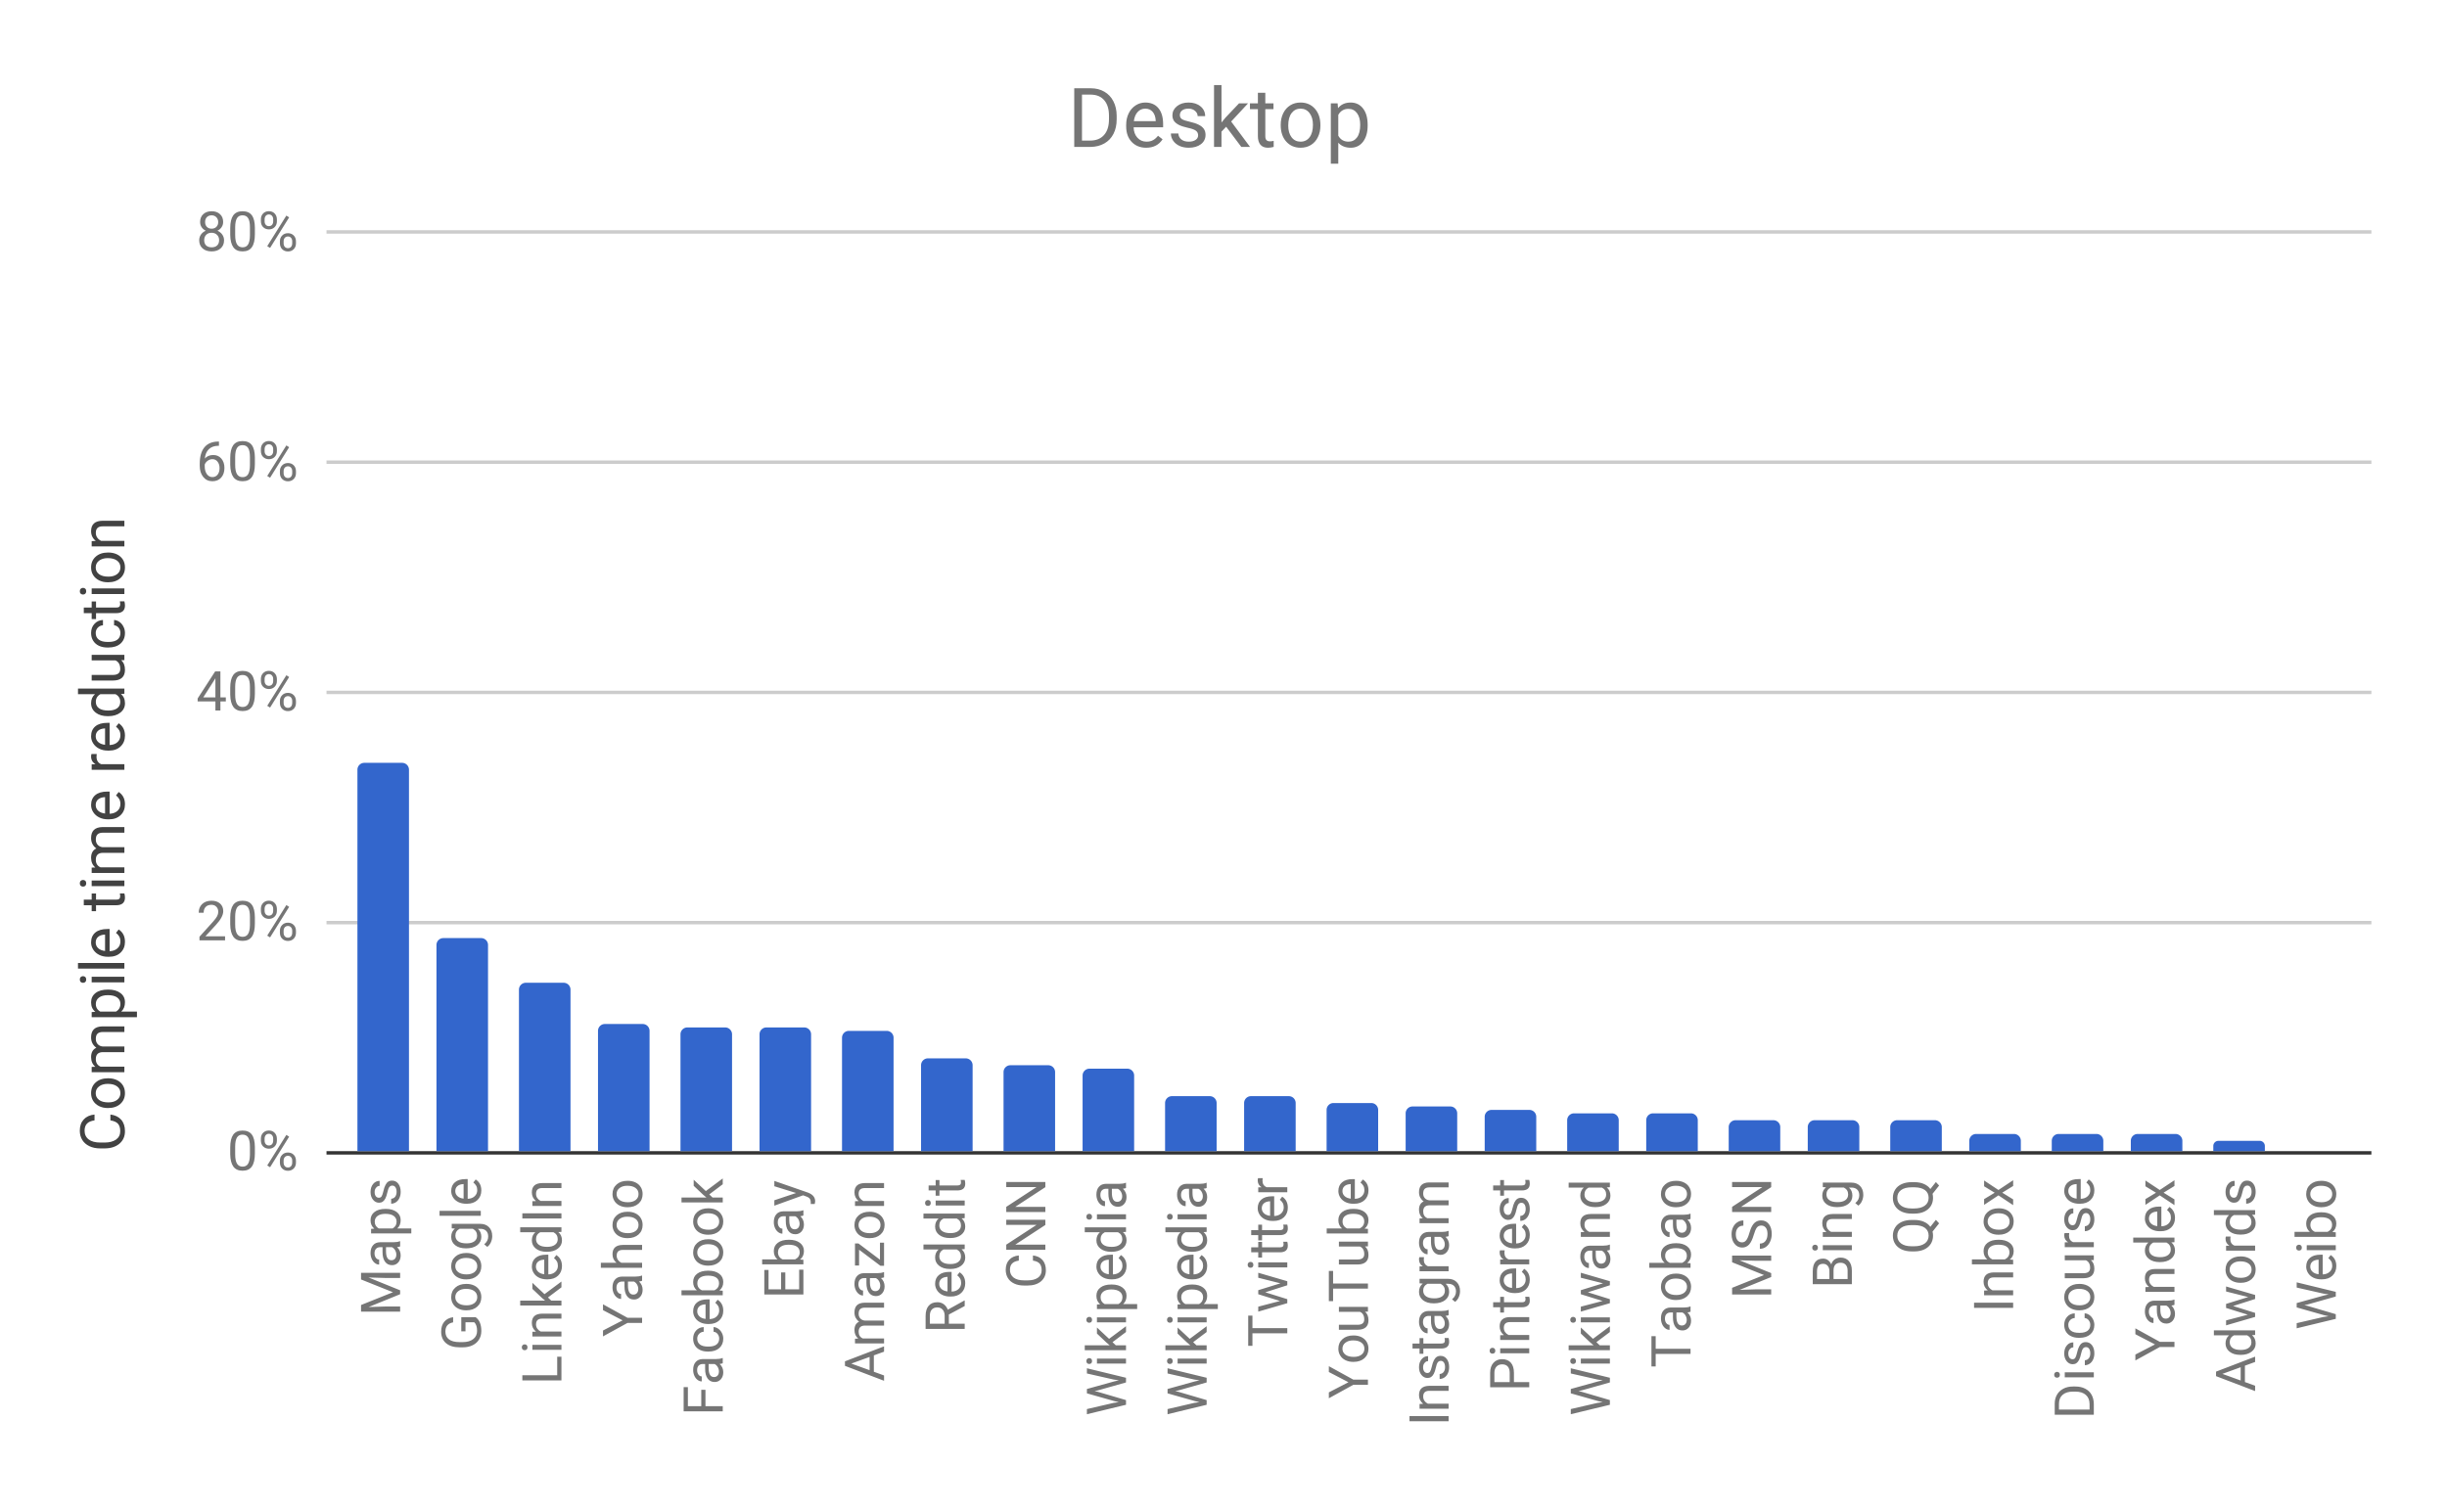 <svg fill="none" height="440" stroke-linecap="square" stroke-miterlimit="10" width="712" xmlns="http://www.w3.org/2000/svg" xmlns:xlink="http://www.w3.org/1999/xlink"><clipPath id="a"><path d="m95.083 67.502h594.904v267.538h-594.904z"/></clipPath><path d="m0 0h712v440h-712z" fill="#fff"/><path d="m95.5 335.5h594" stroke="#333" stroke-linecap="butt"/><path d="m95.5 268.5h594m-594-67h594m-594-67h594m-594-67h594" stroke="#ccc" stroke-linecap="butt"/><path clip-path="url(#a)" d="m119 335h-15v-111a2 2 0 0 1 2-2h11a2 2 0 0 1 2 2z"/><path clip-path="url(#a)" d="m119 335h-15v-111a2 2 0 0 1 2-2h11a2 2 0 0 1 2 2z" fill="#36c"/><path clip-path="url(#a)" d="m142 335h-15v-60a2 2 0 0 1 2-2h11a2 2 0 0 1 2 2z"/><path clip-path="url(#a)" d="m142 335h-15v-60a2 2 0 0 1 2-2h11a2 2 0 0 1 2 2z" fill="#36c"/><path clip-path="url(#a)" d="m166 335h-15v-47a2 2 0 0 1 2-2h11a2 2 0 0 1 2 2z"/><path clip-path="url(#a)" d="m166 335h-15v-47a2 2 0 0 1 2-2h11a2 2 0 0 1 2 2z" fill="#36c"/><path clip-path="url(#a)" d="m189 335h-15v-35a2 2 0 0 1 2-2h11a2 2 0 0 1 2 2z"/><path clip-path="url(#a)" d="m189 335h-15v-35a2 2 0 0 1 2-2h11a2 2 0 0 1 2 2z" fill="#36c"/><path clip-path="url(#a)" d="m213 335h-15v-34a2 2 0 0 1 2-2h11a2 2 0 0 1 2 2z"/><path clip-path="url(#a)" d="m213 335h-15v-34a2 2 0 0 1 2-2h11a2 2 0 0 1 2 2z" fill="#36c"/><path clip-path="url(#a)" d="m236 335h-15v-34a2 2 0 0 1 2-2h11a2 2 0 0 1 2 2z"/><path clip-path="url(#a)" d="m236 335h-15v-34a2 2 0 0 1 2-2h11a2 2 0 0 1 2 2z" fill="#36c"/><path clip-path="url(#a)" d="m260 335h-15v-33a2 2 0 0 1 2-2h11a2 2 0 0 1 2 2z"/><path clip-path="url(#a)" d="m260 335h-15v-33a2 2 0 0 1 2-2h11a2 2 0 0 1 2 2z" fill="#36c"/><path clip-path="url(#a)" d="m283 335h-15v-25a2 2 0 0 1 2-2h11a2 2 0 0 1 2 2z"/><path clip-path="url(#a)" d="m283 335h-15v-25a2 2 0 0 1 2-2h11a2 2 0 0 1 2 2z" fill="#36c"/><path clip-path="url(#a)" d="m307 335h-15v-23a2 2 0 0 1 2-2h11a2 2 0 0 1 2 2z"/><path clip-path="url(#a)" d="m307 335h-15v-23a2 2 0 0 1 2-2h11a2 2 0 0 1 2 2z" fill="#36c"/><path clip-path="url(#a)" d="m330 335h-15v-22a2 2 0 0 1 2-2h11a2 2 0 0 1 2 2z"/><path clip-path="url(#a)" d="m330 335h-15v-22a2 2 0 0 1 2-2h11a2 2 0 0 1 2 2z" fill="#36c"/><path clip-path="url(#a)" d="m354 335h-15v-14a2 2 0 0 1 2-2h11a2 2 0 0 1 2 2z"/><path clip-path="url(#a)" d="m354 335h-15v-14a2 2 0 0 1 2-2h11a2 2 0 0 1 2 2z" fill="#36c"/><path clip-path="url(#a)" d="m377 335h-15v-14a2 2 0 0 1 2-2h11a2 2 0 0 1 2 2z"/><path clip-path="url(#a)" d="m377 335h-15v-14a2 2 0 0 1 2-2h11a2 2 0 0 1 2 2z" fill="#36c"/><path clip-path="url(#a)" d="m401 335h-15v-12a2 2 0 0 1 2-2h11a2 2 0 0 1 2 2z"/><path clip-path="url(#a)" d="m401 335h-15v-12a2 2 0 0 1 2-2h11a2 2 0 0 1 2 2z" fill="#36c"/><path clip-path="url(#a)" d="m424 335h-15v-11a2 2 0 0 1 2-2h11a2 2 0 0 1 2 2z"/><path clip-path="url(#a)" d="m424 335h-15v-11a2 2 0 0 1 2-2h11a2 2 0 0 1 2 2z" fill="#36c"/><path clip-path="url(#a)" d="m447 335h-15v-10a2 2 0 0 1 2-2h11a2 2 0 0 1 2 2z"/><path clip-path="url(#a)" d="m447 335h-15v-10a2 2 0 0 1 2-2h11a2 2 0 0 1 2 2z" fill="#36c"/><path clip-path="url(#a)" d="m471 335h-15v-9a2 2 0 0 1 2-2h11a2 2 0 0 1 2 2z"/><path clip-path="url(#a)" d="m471 335h-15v-9a2 2 0 0 1 2-2h11a2 2 0 0 1 2 2z" fill="#36c"/><path clip-path="url(#a)" d="m494 335h-15v-9a2 2 0 0 1 2-2h11a2 2 0 0 1 2 2z"/><path clip-path="url(#a)" d="m494 335h-15v-9a2 2 0 0 1 2-2h11a2 2 0 0 1 2 2z" fill="#36c"/><path clip-path="url(#a)" d="m518 335h-15v-7a2 2 0 0 1 2-2h11a2 2 0 0 1 2 2z"/><path clip-path="url(#a)" d="m518 335h-15v-7a2 2 0 0 1 2-2h11a2 2 0 0 1 2 2z" fill="#36c"/><path clip-path="url(#a)" d="m541 335h-15v-7a2 2 0 0 1 2-2h11a2 2 0 0 1 2 2z"/><path clip-path="url(#a)" d="m541 335h-15v-7a2 2 0 0 1 2-2h11a2 2 0 0 1 2 2z" fill="#36c"/><path clip-path="url(#a)" d="m565 335h-15v-7a2 2 0 0 1 2-2h11a2 2 0 0 1 2 2z"/><path clip-path="url(#a)" d="m565 335h-15v-7a2 2 0 0 1 2-2h11a2 2 0 0 1 2 2z" fill="#36c"/><path clip-path="url(#a)" d="m588 335h-15v-3a2 2 0 0 1 2-2h11a2 2 0 0 1 2 2z"/><path clip-path="url(#a)" d="m588 335h-15v-3a2 2 0 0 1 2-2h11a2 2 0 0 1 2 2z" fill="#36c"/><path clip-path="url(#a)" d="m612 335h-15v-3a2 2 0 0 1 2-2h11a2 2 0 0 1 2 2z"/><path clip-path="url(#a)" d="m612 335h-15v-3a2 2 0 0 1 2-2h11a2 2 0 0 1 2 2z" fill="#36c"/><path clip-path="url(#a)" d="m635 335h-15v-3a2 2 0 0 1 2-2h11a2 2 0 0 1 2 2z"/><path clip-path="url(#a)" d="m635 335h-15v-3a2 2 0 0 1 2-2h11a2 2 0 0 1 2 2z" fill="#36c"/><path clip-path="url(#a)" d="m659 335h-15v-1.5a1.5 1.5 0 0 1 1.5-1.5h12a1.5 1.5 0 0 1 1.5 1.5z"/><path clip-path="url(#a)" d="m659 335h-15v-1.5a1.5 1.5 0 0 1 1.5-1.5h12a1.5 1.5 0 0 1 1.5 1.5z" fill="#36c"/><path clip-path="url(#a)" d="m682 335h-15z"/><path clip-path="url(#a)" d="m682 335h-15z" fill="#36c"/><path d="m32.129 324.345q2.03.25 3.14 1.515 1.094 1.25 1.094 3.344 0 2.266-1.625 3.64-1.625 1.36-4.344 1.36h-1.234q-1.781 0-3.125-.64-1.36-.641-2.078-1.797-.735-1.172-.735-2.719 0-2.031 1.141-3.266 1.125-1.234 3.14-1.437v1.703q-1.53.219-2.203.953-.687.735-.687 2.047 0 1.625 1.203 2.547 1.188.906 3.39.906h1.235q2.078 0 3.313-.86 1.234-.874 1.234-2.437 0-1.406-.64-2.156-.641-.75-2.22-1v-1.703zm-.782-1.89q-1.39 0-2.5-.548-1.125-.562-1.734-1.53-.61-.985-.61-2.235 0-1.953 1.344-3.14 1.344-1.204 3.578-1.204h.11q1.39 0 2.5.531 1.094.531 1.719 1.516.609.984.609 2.265 0 1.938-1.344 3.141t-3.562 1.203h-.11zm.188-1.641q1.594 0 2.547-.735.953-.734.953-1.969 0-1.234-.969-1.953-.969-.734-2.719-.734-1.562 0-2.53.75-.97.734-.97 1.969 0 1.203.953 1.937.954.735 2.735.735zm-4.86-10.329 1.063-.03q-1.234-1.048-1.234-2.829 0-2 1.53-2.719-.687-.468-1.109-1.234-.421-.766-.421-1.797 0-3.125 3.312-3.187h6.375v1.64h-6.281q-1.016 0-1.516.469-.515.453-.515 1.547 0 .906.546 1.515.547.594 1.454.688h6.312v1.64h-6.234q-2.078 0-2.078 2.032 0 1.594 1.375 2.187h6.937v1.625h-9.516v-1.546zm4.86-22.5q2.172 0 3.5 1 1.328.985 1.328 2.688 0 1.734-1.094 2.719h4.578v1.625h-13.172v-1.485l1.063-.078q-1.234-.984-1.234-2.765 0-1.704 1.296-2.704 1.282-1 3.594-1h.14zm-.172 1.625q-1.61 0-2.547.688t-.937 1.875q0 1.484 1.312 2.219h4.547q1.297-.735 1.297-2.235 0-1.171-.922-1.859t-2.75-.688zm4.828-5.359v1.625h-9.516v-1.625zm-12.031 1.766q-.39 0-.656-.235-.282-.25-.282-.718 0-.485.282-.735.265-.25.656-.25.39 0 .656.25t.266.735q0 .468-.266.718-.266.235-.656.235zm12.031-5.766v1.625h-13.5v-1.625zm.172-6.172q0 1.922-1.266 3.14-1.265 1.22-3.39 1.22h-.313q-1.406 0-2.515-.547-1.11-.547-1.735-1.516-.64-.969-.64-2.094 0-1.859 1.218-2.89 1.22-1.031 3.5-1.031h.672v6.453q1.406-.047 2.281-.829.86-.78.86-2 0-.859-.344-1.453-.36-.609-.937-1.046l.78-1q1.829 1.203 1.829 3.593zm-8.516.203q0 .985.72 1.657.702.656 2 .812v-4.765h-.126q-1.234.078-1.906.671-.688.594-.688 1.625zm-3.468-12.468h2.296v-1.782h1.266v1.782h5.89q.579 0 .86-.235.281-.234.281-.812 0-.281-.093-.766h1.312q.172.64.172 1.235 0 1.093-.656 1.656-.657.547-1.875.547h-5.89v1.734h-1.267v-1.734h-2.295v-1.625zm11.812-5.563v1.625h-9.516v-1.625zm-12.031 1.766q-.39 0-.656-.235-.282-.25-.282-.718 0-.485.282-.735.265-.25.656-.25.39 0 .656.25t.266.735q0 .468-.266.718-.266.235-.656.235zm2.515-5.531 1.063-.032q-1.234-1.047-1.234-2.828 0-2 1.53-2.719-.687-.468-1.109-1.234-.421-.766-.421-1.797 0-3.125 3.312-3.187h6.375v1.64h-6.281q-1.016 0-1.516.469-.515.453-.515 1.547 0 .906.546 1.516.547.593 1.454.687h6.312v1.64h-6.234q-2.078 0-2.078 2.032 0 1.594 1.375 2.187h6.937v1.625h-9.516v-1.547zm9.688-18.407q0 1.922-1.266 3.14-1.265 1.22-3.39 1.22h-.313q-1.406 0-2.515-.547-1.11-.547-1.735-1.516-.64-.969-.64-2.094 0-1.859 1.218-2.89 1.22-1.031 3.5-1.031h.672v6.453q1.406-.047 2.281-.828.86-.782.86-2 0-.86-.344-1.454-.36-.609-.937-1.047l.78-1q1.829 1.204 1.829 3.594zm-8.516.203q0 .985.72 1.657.702.656 2 .812v-4.766h-.126q-1.234.079-1.906.672-.688.594-.688 1.625zm.297-14.859q-.062.375-.062.797 0 1.61 1.36 2.172h6.75v1.625h-9.517v-1.578l1.11-.032q-1.281-.797-1.281-2.265 0-.469.125-.719zm8.219-5.344q0 1.922-1.266 3.14-1.265 1.22-3.39 1.22h-.313q-1.406 0-2.515-.547-1.11-.547-1.735-1.516-.64-.969-.64-2.094 0-1.859 1.218-2.89 1.22-1.031 3.5-1.031h.672v6.453q1.406-.047 2.281-.828.86-.782.86-2 0-.86-.344-1.454-.36-.609-.937-1.047l.78-1q1.829 1.204 1.829 3.594zm-8.516.203q0 .985.72 1.657.702.656 2 .812v-4.766h-.126q-1.234.079-1.906.672-.688.594-.688 1.625zm3.516-5.859q-2.188 0-3.516-1.031-1.343-1.047-1.343-2.735 0-1.672 1.14-2.64h-4.953v-1.625h13.5v1.5l-1.016.078q1.188.969 1.188 2.703 0 1.656-1.344 2.703-1.36 1.047-3.547 1.047zm.172-1.64q1.625 0 2.547-.657.906-.672.906-1.844 0-1.547-1.39-2.265h-4.376q-1.343.734-1.343 2.234 0 1.203.937 1.875.922.656 2.719.656zm3.719-14.641q1.109.953 1.109 2.797 0 1.515-.875 2.312-.89.797-2.625.797h-6.188v-1.625h6.157q2.156 0 2.156-1.75 0-1.86-1.39-2.484h-6.923v-1.625h9.516v1.547l-.937.03zm-.22-7.938q0-.875-.515-1.515-.531-.657-1.328-.72v-1.546q.813.047 1.563.563.734.515 1.171 1.39.438.86.438 1.828 0 1.938-1.297 3.094-1.297 1.14-3.547 1.14h-.265q-1.391 0-2.47-.5-1.077-.515-1.671-1.468-.61-.953-.61-2.25 0-1.61.97-2.656.952-1.063 2.484-1.141v1.547q-.922.062-1.516.703-.594.625-.594 1.547 0 1.234.891 1.922.89.672 2.578.672h.297q1.656 0 2.547-.672.875-.672.875-1.938zm-10.655-7.39h2.296v-1.782h1.266v1.782h5.89q.579 0 .86-.235.281-.234.281-.812 0-.281-.093-.766h1.312q.172.64.172 1.234 0 1.094-.656 1.657-.657.547-1.875.547h-5.89v1.734h-1.267v-1.734h-2.295v-1.625zm11.812-5.563v1.625h-9.516v-1.625zm-12.031 1.766q-.39 0-.656-.235-.282-.25-.282-.718 0-.485.282-.735.265-.25.656-.25.39 0 .656.25t.266.735q0 .468-.266.718-.266.235-.656.235zm7.187-3.563q-1.39 0-2.5-.547-1.125-.562-1.734-1.53-.61-.985-.61-2.235 0-1.953 1.344-3.14 1.344-1.204 3.578-1.204h.11q1.39 0 2.5.531 1.094.531 1.719 1.516.609.984.609 2.266 0 1.937-1.344 3.14t-3.562 1.203zm.188-1.64q1.594 0 2.547-.735.953-.734.953-1.969 0-1.234-.969-1.953-.969-.734-2.719-.734-1.562 0-2.53.75-.97.734-.97 1.969 0 1.203.953 1.937.954.735 2.735.735zm-4.86-10.328 1.204-.063q-1.375-1.078-1.375-2.844 0-3.015 3.406-3.031h6.281v1.625h-6.297q-1.031 0-1.515.469-.5.453-.5 1.437 0 .781.421 1.39.422.595 1.11.923h6.781v1.625h-9.516z" fill="#424242"/><path d="m74.161 335.681q0 2.547-.875 3.781-.86 1.235-2.703 1.235-1.812 0-2.687-1.203-.875-1.22-.907-3.61v-1.937q0-2.5.86-3.72.875-1.218 2.718-1.218 1.844 0 2.704 1.172.875 1.172.89 3.625zm-1.437-1.969q0-1.843-.516-2.672-.516-.843-1.64-.843-1.11 0-1.626.843-.5.829-.515 2.563v2.312q0 1.844.531 2.72.547.874 1.625.874 1.078 0 1.594-.828.515-.828.547-2.61zm3.187-2.36q0-1.03.64-1.687.657-.671 1.688-.671 1.032 0 1.672.671.656.672.656 1.735v.547q0 1.03-.656 1.687-.656.656-1.656.656-1.016 0-1.688-.656-.656-.656-.656-1.734v-.547zm1.078.595q0 .61.344 1.015.344.39.922.39.547 0 .89-.374.344-.39.344-1.063v-.562q0-.61-.343-1-.329-.406-.907-.406-.578 0-.922.406-.328.39-.328 1.031zm4.453 5.797q0-1.016.657-1.672.656-.672 1.672-.672 1.03 0 1.687.656.656.656.656 1.75v.547q0 1.031-.656 1.703-.656.656-1.672.656-1.015 0-1.687-.656-.657-.656-.657-1.75zm1.079.609q0 .625.343 1.016.344.39.922.39.563 0 .89-.375.345-.39.345-1.062v-.578q0-.61-.344-1-.328-.391-.906-.391-.547 0-.907.39-.343.376-.343 1.032zm-3.938 1.328-.828-.516 5.562-8.89.813.515zm-13.093-66.025h-7.454v-1.047l3.938-4.375q.875-.984 1.203-1.61.328-.624.328-1.28 0-.891-.547-1.454-.531-.578-1.422-.578-1.078 0-1.687.61-.594.609-.594 1.703h-1.438q0-1.563 1-2.532 1.016-.968 2.72-.968 1.577 0 2.5.828.921.828.921 2.219 0 1.671-2.14 4l-3.047 3.296h5.718v1.188zm8.671-4.86q0 2.547-.875 3.782-.86 1.234-2.703 1.234-1.812 0-2.687-1.203-.875-1.219-.907-3.61v-1.937q0-2.5.86-3.719.875-1.218 2.718-1.218 1.844 0 2.704 1.171.875 1.172.89 3.625zm-1.437-1.968q0-1.844-.516-2.672-.516-.844-1.64-.844-1.11 0-1.626.844-.5.828-.515 2.562v2.313q0 1.844.531 2.719.547.875 1.625.875 1.078 0 1.594-.829.515-.828.547-2.609v-2.36zm3.187-2.36q0-1.03.64-1.687.657-.672 1.688-.672 1.032 0 1.672.672.656.672.656 1.734v.547q0 1.031-.656 1.688-.656.656-1.656.656-1.016 0-1.688-.656-.656-.657-.656-1.735zm1.078.594q0 .61.344 1.016.344.39.922.39.547 0 .89-.375.344-.39.344-1.062v-.563q0-.609-.343-1-.329-.406-.907-.406-.578 0-.922.406-.328.391-.328 1.032zm4.453 5.797q0-1.016.657-1.672.656-.672 1.672-.672 1.03 0 1.687.656.656.657.656 1.75v.547q0 1.032-.656 1.703-.656.657-1.672.657-1.015 0-1.687-.656-.657-.657-.657-1.75zm1.079.61q0 .624.343 1.015.344.39.922.39.563 0 .89-.374.345-.391.345-1.063v-.578q0-.61-.344-1-.328-.39-.906-.39-.547 0-.907.39-.343.375-.343 1.031v.578zm-3.938 1.327-.828-.515 5.562-8.89.813.515zm-14.453-69.853h1.578v1.188h-1.578v2.64h-1.453v-2.64h-5.172v-.86l5.094-7.875h1.53v7.547zm-4.984 0h3.53v-5.578l-.171.313-3.36 5.265zm15.015-1.031q0 2.547-.875 3.781-.86 1.235-2.703 1.235-1.812 0-2.687-1.204-.875-1.218-.907-3.609v-1.937q0-2.5.86-3.72.875-1.218 2.718-1.218 1.844 0 2.704 1.172.875 1.172.89 3.625zm-1.437-1.969q0-1.844-.516-2.672-.516-.843-1.64-.843-1.11 0-1.626.843-.5.828-.515 2.563v2.312q0 1.844.531 2.72.547.874 1.625.874 1.078 0 1.594-.828.515-.828.547-2.61zm3.187-2.36q0-1.03.64-1.687.657-.672 1.688-.672 1.032 0 1.672.672.656.672.656 1.735v.547q0 1.03-.656 1.687-.656.656-1.656.656-1.016 0-1.688-.656-.656-.656-.656-1.734v-.547zm1.078.595q0 .609.344 1.015.344.39.922.39.547 0 .89-.374.344-.39.344-1.063v-.562q0-.61-.343-1-.329-.406-.907-.406-.578 0-.922.406-.328.39-.328 1.031zm4.453 5.796q0-1.015.657-1.671.656-.672 1.672-.672 1.03 0 1.687.656.656.656.656 1.75v.547q0 1.031-.656 1.703-.656.656-1.672.656-1.015 0-1.687-.656-.657-.656-.657-1.75zm1.079.61q0 .625.343 1.015.344.391.922.391.563 0 .89-.375.345-.39.345-1.062v-.579q0-.609-.344-1-.328-.39-.906-.39-.547 0-.907.39-.343.375-.343 1.032zm-3.938 1.328-.828-.516 5.562-8.89.813.515zm-14.875-77.416v1.235h-.266q-1.687.03-2.687 1-1 .968-1.156 2.718.89-1.031 2.453-1.031 1.484 0 2.36 1.047.89 1.047.89 2.703 0 1.766-.953 2.828-.953 1.047-2.563 1.047-1.64 0-2.656-1.25-1.016-1.266-1.016-3.234v-.563q0-3.14 1.344-4.797 1.344-1.656 3.984-1.703zm-1.906 5.125q-.735 0-1.36.453-.625.438-.875 1.11v.53q0 1.407.625 2.267.641.859 1.594.859.969 0 1.531-.719.563-.719.563-1.875 0-1.172-.578-1.89-.563-.735-1.5-.735zm12.36 1.406q0 2.547-.876 3.782-.86 1.234-2.703 1.234-1.812 0-2.687-1.203-.875-1.219-.907-3.61v-1.937q0-2.5.86-3.719.875-1.218 2.718-1.218 1.844 0 2.704 1.171.875 1.172.89 3.625v1.875zm-1.438-1.968q0-1.844-.516-2.672-.516-.844-1.64-.844-1.11 0-1.626.844-.5.828-.515 2.562v2.313q0 1.844.531 2.719.547.875 1.625.875 1.078 0 1.594-.829.515-.828.547-2.609v-2.36zm3.187-2.36q0-1.031.64-1.687.657-.672 1.688-.672 1.032 0 1.672.672.656.672.656 1.734v.547q0 1.031-.656 1.688-.656.656-1.656.656-1.016 0-1.688-.656-.656-.657-.656-1.735zm1.078.594q0 .61.344 1.016.344.39.922.39.547 0 .89-.375.344-.39.344-1.062v-.563q0-.61-.343-1-.329-.406-.907-.406-.578 0-.922.406-.328.39-.328 1.032zm4.453 5.797q0-1.016.657-1.672.656-.672 1.672-.672 1.03 0 1.687.656.656.657.656 1.75v.547q0 1.032-.656 1.703-.656.657-1.672.657-1.015 0-1.687-.657-.657-.656-.657-1.75zm1.079.61q0 .624.343 1.015.344.39.922.39.563 0 .89-.374.345-.391.345-1.063v-.578q0-.61-.344-1-.328-.39-.906-.39-.547 0-.907.39-.343.375-.343 1.031v.578zm-3.938 1.327-.828-.515 5.562-8.89.813.515zm-13.656-74.431q0 .844-.453 1.516-.438.656-1.203 1.03.89.391 1.406 1.126.515.734.515 1.656 0 1.484-1 2.36-.984.874-2.609.874-1.64 0-2.64-.875-.985-.89-.985-2.359 0-.922.5-1.656.516-.75 1.406-1.125-.765-.375-1.203-1.031-.437-.672-.437-1.516 0-1.438.922-2.281.921-.844 2.437-.844 1.5 0 2.422.844.922.843.922 2.281zm-1.172 5.297q0-.953-.61-1.547-.609-.61-1.593-.61-.969 0-1.563.594-.578.594-.578 1.563t.563 1.531q.578.547 1.61.547 1.015 0 1.593-.547.578-.562.578-1.531zm-2.172-7.235q-.86 0-1.39.532-.516.515-.516 1.422 0 .875.515 1.406.516.531 1.375.531.875 0 1.391-.531.531-.531.531-1.39 0-.876-.547-1.423-.53-.547-1.359-.547zm12.578 5.485q0 2.547-.875 3.781-.86 1.234-2.703 1.234-1.812 0-2.687-1.203-.875-1.218-.907-3.609v-1.938q0-2.5.86-3.718.875-1.219 2.718-1.219 1.844 0 2.704 1.172.875 1.172.89 3.625zm-1.437-1.969q0-1.844-.516-2.672-.516-.844-1.64-.844-1.11 0-1.626.844-.5.828-.515 2.563v2.312q0 1.844.531 2.719.547.875 1.625.875 1.078 0 1.594-.828.515-.828.547-2.61zm3.187-2.36q0-1.03.64-1.687.657-.672 1.688-.672 1.032 0 1.672.672.656.672.656 1.735v.546q0 1.032-.656 1.688-.656.656-1.656.656-1.016 0-1.688-.656-.656-.656-.656-1.734v-.547zm1.078.594q0 .61.344 1.016.344.39.922.39.547 0 .89-.374.344-.39.344-1.063v-.562q0-.61-.343-1-.329-.407-.907-.407-.578 0-.922.407-.328.39-.328 1.031zm4.453 5.797q0-1.015.657-1.672.656-.671 1.672-.671 1.03 0 1.687.656.656.656.656 1.75v.547q0 1.031-.656 1.703-.656.656-1.672.656-1.015 0-1.687-.656-.657-.656-.657-1.75zm1.079.61q0 .625.343 1.015.344.391.922.391.563 0 .89-.375.345-.39.345-1.063v-.578q0-.609-.344-1-.328-.39-.906-.39-.547 0-.907.39-.343.375-.343 1.032zm-3.938 1.328-.828-.516 5.562-8.89.813.515-5.547 8.89zm26.466 307.632 9.281-3.719-9.281-3.719v-1.937h11.375v1.5h-4.438l-4.781-.14 9.219 3.734v1.14l-9.188 3.735 4.75-.157h4.438v1.5h-11.375zm11.375-17.047q-.25.125-.89.203 1.046 1 1.046 2.406 0 1.25-.703 2.047-.719.797-1.797.797-1.328 0-2.047-1-.734-1-.734-2.828v-1.406h-.672q-.75 0-1.203.453-.453.453-.453 1.344 0 .765.39 1.296.39.516.953.516v1.453q-.64 0-1.218-.437-.594-.453-.938-1.22-.344-.78-.344-1.702 0-1.453.735-2.281.718-.829 2-.86h3.89q1.172 0 1.86-.297h.125zm-1.11 2.39q0-.671-.343-1.28-.36-.61-.922-.891h-1.735v1.14q0 2.657 1.563 2.657.672 0 1.062-.454.375-.453.375-1.171zm-3.03-13.312q1.937 0 3.124.89 1.172.876 1.172 2.376 0 1.547-.984 2.422h4.078v1.453h-11.704v-1.328l.937-.063q-1.094-.89-1.094-2.453 0-1.531 1.157-2.406 1.14-.89 3.187-.89h.125zm-.157 1.438q-1.438 0-2.266.609-.828.61-.828 1.672 0 1.312 1.172 1.969h4.031q1.156-.641 1.156-1.985 0-1.031-.812-1.64-.828-.625-2.453-.625zm2.047-8.22q-.578 0-.907.438-.328.438-.562 1.547-.234 1.094-.563 1.735-.328.64-.78.953-.454.312-1.079.312-1.031 0-1.75-.875-.719-.89-.719-2.25 0-1.437.75-2.328.735-.906 1.891-.906v1.453q-.594 0-1.016.516-.437.5-.437 1.265 0 .781.344 1.235.343.437.89.437.531 0 .797-.406.266-.422.516-1.5.234-1.078.578-1.75.328-.672.797-1 .468-.328 1.156-.328 1.125 0 1.812.906.688.906.688 2.36 0 1.015-.36 1.796-.359.781-1 1.219-.656.437-1.406.437v-1.437q.735-.047 1.157-.578.421-.547.421-1.438 0-.828-.328-1.312-.328-.5-.89-.5zm24.217 38.298q.828.578 1.25 1.61.407 1.03.407 2.405 0 1.39-.657 2.47-.656 1.077-1.859 1.67-1.203.595-2.781.61h-1q-2.563 0-3.97-1.203-1.42-1.203-1.42-3.375 0-1.781.905-2.86.907-1.093 2.578-1.327v1.5q-2.25.422-2.25 2.687 0 1.5 1.063 2.281 1.047.782 3.062.782h.922q1.922 0 3.047-.875 1.125-.875 1.125-2.36 0-.843-.187-1.468-.188-.641-.625-1.063h-2.563v2.64h-1.219v-4.124zm-2.812-2q-1.235 0-2.219-.485-1-.484-1.531-1.36-.547-.874-.547-1.983 0-1.735 1.203-2.797 1.188-1.063 3.172-1.063h.094q1.234 0 2.218.469.985.469 1.532 1.36.547.874.547 2.015 0 1.719-1.188 2.781-1.203 1.063-3.172 1.063h-.11zm.172-1.453q1.406 0 2.265-.641.844-.656.844-1.75 0-1.11-.86-1.75-.859-.656-2.421-.656-1.39 0-2.25.672-.86.656-.86 1.75 0 1.062.86 1.718.844.657 2.422.657zm-.172-7.547q-1.235 0-2.219-.485-1-.484-1.531-1.36-.547-.874-.547-1.983 0-1.735 1.203-2.797 1.188-1.063 3.172-1.063h.094q1.234 0 2.218.469.985.469 1.532 1.36.547.874.547 2.015 0 1.719-1.188 2.781-1.203 1.063-3.172 1.063h-.11zm.172-1.453q1.406 0 2.265-.641.844-.656.844-1.75 0-1.11-.86-1.75-.859-.656-2.421-.656-1.39 0-2.25.672-.86.656-.86 1.75 0 1.062.86 1.718.844.657 2.422.657zm-.157-7.579q-1.984 0-3.14-.906-1.172-.922-1.172-2.437 0-1.547 1.094-2.407l-.938-.078v-1.312h8.25q1.64 0 2.578.969.953.968.953 2.609 0 .922-.39 1.797-.39.875-1.063 1.328l-.875-.75q1.157-.922 1.157-2.266 0-1.062-.594-1.64-.594-.594-1.688-.594h-.718q1 .86 1 2.36 0 1.484-1.188 2.406-1.203.921-3.266.921zm.157-1.453q1.437 0 2.25-.578.812-.594.812-1.656 0-1.36-1.234-2h-3.86q-1.218.656-1.218 1.984 0 1.063.828 1.657.812.593 2.422.593zm4.14-9.468v1.453h-12v-1.453zm.157-5.938q0 1.719-1.125 2.797-1.141 1.078-3.032 1.078h-.265q-1.25 0-2.235-.469-1-.484-1.547-1.343-.562-.875-.562-1.875 0-1.657 1.094-2.563 1.078-.922 3.093-.922h.61v5.735q1.25-.032 2.015-.735.766-.703.766-1.781 0-.766-.312-1.297-.313-.531-.829-.922l.688-.89q1.64 1.062 1.64 3.187zm-7.579.188q0 .875.641 1.468.625.594 1.781.735v-4.235h-.109q-1.11.063-1.703.594-.61.531-.61 1.438zm29.656 53.593v-5.39h1.234v6.89h-11.375v-1.5h10.14zm1.234-8.843v1.453h-8.453v-1.453zm-10.703 1.562q-.344 0-.578-.203-.25-.219-.25-.64 0-.423.25-.641.234-.22.593-.22.344 0 .579.22.234.218.234.64 0 .422-.234.64-.235.204-.594.204zm2.25-5.36 1.062-.046q-1.218-.969-1.218-2.531 0-2.672 3.015-2.704h5.594v1.454h-5.594q-.922 0-1.36.421-.437.407-.437 1.266 0 .703.375 1.234.375.532.985.829h6.03v1.453h-8.452v-1.375zm4.531-9.984.953.907h2.969v1.437h-12v-1.437h7.25l-.922-.782-2.781-2.625v-1.765l3.531 3.297 4.922-3.672v1.687zm4.078-9.156q0 1.719-1.125 2.797-1.14 1.078-3.031 1.078h-.266q-1.25 0-2.234-.469-1-.484-1.547-1.343-.562-.875-.562-1.875 0-1.657 1.093-2.563 1.078-.922 3.094-.922h.61v5.735q1.25-.032 2.015-.735.766-.703.766-1.781 0-.766-.313-1.297-.312-.531-.828-.922l.688-.89q1.64 1.062 1.64 3.187zm-7.578.188q0 .875.64 1.468.626.594 1.782.735v-4.235h-.11q-1.109.063-1.703.594-.609.531-.609 1.438zm3.125-4.329q-1.953 0-3.125-.921-1.187-.922-1.187-2.407 0-1.484 1.015-2.36h-4.406v-1.437h12v1.329l-.906.062q1.062.875 1.062 2.422 0 1.469-1.203 2.39-1.203.922-3.14.922zm.156-1.437q1.438 0 2.25-.594.813-.594.813-1.64 0-1.375-1.235-2.016h-3.875q-1.203.656-1.203 2 0 1.062.828 1.656.813.594 2.422.594zm4.141-9.75v1.5h-11.375v-1.5zm-8.453-3.531 1.062-.047q-1.218-.969-1.218-2.531 0-2.672 3.015-2.704h5.594v1.454h-5.594q-.922 0-1.36.421-.437.407-.437 1.266 0 .703.375 1.234.375.532.985.829h6.03v1.453h-8.452zm26.249 34.672-5.703-2.97v-1.702l7.125 3.922h4.25v1.5h-4.25l-7.125 3.921v-1.718zm5.672-11.516q-.25.125-.891.203 1.047 1 1.047 2.406 0 1.25-.703 2.047-.719.797-1.797.797-1.328 0-2.047-1-.734-1-.734-2.828v-1.406h-.672q-.75 0-1.203.453-.454.453-.454 1.344 0 .765.391 1.296.39.516.953.516v1.453q-.64 0-1.219-.437-.593-.453-.937-1.22-.344-.78-.344-1.702 0-1.453.735-2.281.718-.829 2-.86h3.89q1.172 0 1.86-.297h.125zm-1.11 2.39q0-.671-.344-1.28-.359-.61-.921-.891h-1.735v1.14q0 2.657 1.563 2.657.672 0 1.062-.454.375-.453.375-1.171zm-6.328-7.624q-1.172-.954-1.172-2.5 0-2.672 3.016-2.704h5.594v1.454h-5.594q-.922 0-1.36.421-.437.407-.437 1.266 0 .703.375 1.234.375.532.984.829h6.032v1.453h-12v-1.453zm3.125-7.172q-1.234 0-2.219-.485-1-.484-1.53-1.36-.548-.874-.548-1.983 0-1.735 1.203-2.797 1.188-1.063 3.172-1.063h.094q1.234 0 2.219.469.984.469 1.531 1.36.547.874.547 2.015 0 1.719-1.188 2.781-1.203 1.063-3.172 1.063zm.172-1.453q1.406 0 2.266-.641.843-.656.843-1.75 0-1.11-.859-1.75-.86-.656-2.422-.656-1.39 0-2.25.672-.86.656-.86 1.75 0 1.062.86 1.718.844.657 2.422.657zm-.172-7.547q-1.234 0-2.219-.485-1-.484-1.53-1.36-.548-.874-.548-1.983 0-1.735 1.203-2.797 1.188-1.063 3.172-1.063h.094q1.234 0 2.219.469.984.469 1.531 1.36.547.874.547 2.015 0 1.719-1.188 2.781-1.203 1.063-3.172 1.063zm.172-1.453q1.406 0 2.266-.641.843-.656.843-1.75 0-1.11-.859-1.75-.86-.656-2.422-.656-1.39 0-2.25.672-.86.656-.86 1.75 0 1.062.86 1.718.844.657 2.422.657zm22.577 54.578v4.765h5.031v1.5h-11.374v-7.047h1.235v5.547h3.89v-4.765h1.219zm5.031-7.72q-.25.126-.89.204 1.046 1 1.046 2.406 0 1.25-.703 2.047-.718.797-1.797.797-1.328 0-2.046-1-.735-1-.735-2.828v-1.406h-.672q-.75 0-1.203.453-.453.453-.453 1.344 0 .765.39 1.296.391.516.954.516v1.453q-.64 0-1.219-.437-.594-.453-.937-1.22-.344-.78-.344-1.702 0-1.453.734-2.281.719-.829 2-.86h3.89q1.173 0 1.86-.297h.125v1.516zm-1.11 2.392q0-.672-.343-1.282-.36-.61-.922-.89h-1.734v1.14q0 2.657 1.562 2.657.672 0 1.063-.454.375-.453.375-1.171zm.079-9.563q0-.781-.469-1.36-.469-.577-1.172-.64v-1.36q.735.032 1.39.5.657.454 1.048 1.235.39.766.39 1.625 0 1.719-1.156 2.75-1.156 1.016-3.156 1.016h-.234q-1.235 0-2.188-.453-.969-.454-1.5-1.297-.531-.86-.531-2.016 0-1.422.86-2.36.843-.937 2.202-1v1.36q-.828.063-1.343.625-.532.563-.532 1.375 0 1.11.797 1.719.781.594 2.281.594h.282q1.453 0 2.25-.594.78-.61.78-1.719zm1.187-8.125q0 1.719-1.125 2.797-1.14 1.078-3.03 1.078h-.266q-1.25 0-2.235-.469-1-.484-1.547-1.343-.562-.875-.562-1.875 0-1.657 1.094-2.563 1.078-.922 3.093-.922h.61v5.735q1.25-.032 2.015-.735.766-.703.766-1.781 0-.766-.313-1.297-.312-.531-.828-.922l.688-.89q1.64 1.062 1.64 3.187zm-7.578.188q0 .875.64 1.468.626.594 1.782.735v-4.235h-.11q-1.109.063-1.702.594-.61.531-.61 1.438zm3.282-11.829q1.937 0 3.125.891 1.171.89 1.171 2.39 0 1.594-1.14 2.47l.984.078v1.328h-12v-1.453h4.469q-1.078-.875-1.078-2.407 0-1.547 1.172-2.422 1.156-.875 3.172-.875zm-.157 1.438q-1.484 0-2.28.578-.813.563-.813 1.64 0 1.423 1.328 2.048h3.656q1.328-.657 1.328-2.063 0-1.047-.797-1.625-.812-.578-2.422-.578zm-.015-2.906q-1.235 0-2.22-.485-1-.484-1.53-1.36-.547-.874-.547-1.983 0-1.735 1.203-2.797 1.187-1.063 3.172-1.063h.094q1.234 0 2.218.469.985.469 1.532 1.36.546.874.546 2.015 0 1.719-1.187 2.781-1.203 1.063-3.172 1.063h-.11zm.172-1.453q1.406 0 2.265-.641.844-.656.844-1.75 0-1.11-.86-1.75-.859-.656-2.421-.656-1.39 0-2.25.672-.86.656-.86 1.75 0 1.062.86 1.718.843.657 2.422.657zm-.172-7.547q-1.235 0-2.22-.485-1-.484-1.53-1.36-.547-.874-.547-1.983 0-1.735 1.203-2.797 1.187-1.063 3.172-1.063h.094q1.234 0 2.218.469.985.469 1.532 1.36.546.874.546 2.015 0 1.719-1.187 2.781-1.203 1.063-3.172 1.063h-.11zm.172-1.453q1.406 0 2.265-.641.844-.656.844-1.75 0-1.11-.86-1.75-.859-.656-2.421-.656-1.39 0-2.25.672-.86.656-.86 1.75 0 1.062.86 1.718.843.657 2.422.657zm.218-10.282.953.907h2.97v1.437h-12v-1.437h7.25l-.923-.782-2.78-2.625v-1.765l3.53 3.297 4.922-3.672v1.687zm22.124 22.703v4.922h4.031v-5.718h1.235v7.218h-11.375v-7.14h1.234v5.64h3.656v-4.922h1.22zm1.125-9.5q1.938 0 3.125.891 1.172.89 1.172 2.39 0 1.594-1.14 2.47l.984.078v1.328h-12v-1.453h4.469q-1.079-.875-1.079-2.407 0-1.547 1.172-2.422 1.157-.875 3.172-.875zm-.156 1.438q-1.484 0-2.281.578-.813.563-.813 1.64 0 1.423 1.328 2.048h3.657q1.328-.657 1.328-2.063 0-1.047-.797-1.625-.813-.578-2.422-.578zm4.297-8.5q-.25.125-.89.203 1.046 1 1.046 2.406 0 1.25-.703 2.047-.719.797-1.797.797-1.328 0-2.047-1-.734-1-.734-2.828v-1.406h-.672q-.75 0-1.203.453-.453.453-.453 1.344 0 .765.39 1.296.39.516.953.516v1.453q-.64 0-1.218-.437-.594-.453-.938-1.22-.344-.78-.344-1.702 0-1.453.735-2.281.719-.829 2-.86h3.89q1.172 0 1.86-.297h.125zm-1.11 2.39q0-.671-.343-1.28-.36-.61-.922-.891h-1.735v1.14q0 2.657 1.563 2.657.672 0 1.062-.454.375-.453.375-1.171zm-1.015-8.937-6.328-1.969v-1.547l9.765 3.391q2.11.797 2.11 2.516l-.032.265-.093.547h-1.172l.031-.39q0-.735-.297-1.141-.297-.422-1.094-.688l-.859-.312-8.36 3.016v-1.579zm22.623 47.25v4.766l2.97 1.078v1.547l-11.376-4.344v-1.313l11.375-4.359v1.547l-2.968 1.078zm-1.234 4.313v-3.86l-5.328 1.938zm-4.25-9.157.938-.047q-1.094-.921-1.094-2.5 0-1.78 1.36-2.421-.61-.422-.985-1.094-.375-.672-.375-1.594 0-2.781 2.938-2.828h5.671v1.437h-5.578q-.906 0-1.359.422-.453.407-.453 1.39 0 .798.484 1.33.485.53 1.297.624h5.61v1.453h-5.547q-1.844 0-1.844 1.797 0 1.422 1.219 1.953h6.171v1.438h-8.453zm8.453-17.86q-.25.126-.89.204 1.047 1 1.047 2.406 0 1.25-.703 2.047-.72.797-1.797.797-1.328 0-2.047-1-.735-1-.735-2.828v-1.406h-.671q-.75 0-1.204.453-.453.453-.453 1.344 0 .765.391 1.296.39.516.953.516v1.453q-.64 0-1.219-.437-.593-.453-.937-1.22-.344-.78-.344-1.702 0-1.453.734-2.281.72-.829 2-.86h3.891q1.172 0 1.86-.297h.124v1.516zm-1.109 2.392q0-.672-.344-1.282-.359-.61-.922-.89h-1.734v1.14q0 2.657 1.563 2.657.671 0 1.062-.454.375-.453.375-1.171zm-.078-7.532v-4.953h1.187v6.719h-1.062l-6.203-4.672v4.594h-1.188v-6.406h1.016zm-3.125-6.265q-1.234 0-2.219-.485-1-.484-1.531-1.36-.547-.874-.547-1.983 0-1.735 1.203-2.797 1.188-1.063 3.172-1.063h.094q1.234 0 2.219.469.984.469 1.53 1.36.548.874.548 2.015 0 1.719-1.188 2.781-1.203 1.063-3.172 1.063zm.172-1.453q1.406 0 2.265-.641.844-.656.844-1.75 0-1.11-.86-1.75-.859-.656-2.421-.656-1.39 0-2.25.672-.86.656-.86 1.75 0 1.062.86 1.718.844.657 2.422.657zm-4.313-9.297 1.063-.047q-1.219-.969-1.219-2.531 0-2.672 3.016-2.704h5.593v1.454h-5.593q-.922 0-1.36.421-.437.407-.437 1.266 0 .703.375 1.234.375.532.984.829h6.031v1.453h-8.453zm27.312 32.968v2.672h4.61v1.516h-11.376v-3.766q0-1.922.875-2.953.875-1.047 2.547-1.047 1.062 0 1.86.578.78.579 1.171 1.594l4.828-2.672h.094v1.61l-4.61 2.468zm-1.219 2.672v-2.297q0-1.125-.578-1.78-.578-.657-1.547-.657-1.063 0-1.625.625-.563.625-.563 1.812v2.297zm5.984-11.78q0 1.718-1.125 2.796-1.14 1.078-3.03 1.078h-.267q-1.25 0-2.234-.469-1-.484-1.547-1.343-.562-.875-.562-1.875 0-1.657 1.093-2.563 1.079-.922 3.094-.922h.61v5.735q1.25-.032 2.015-.735.766-.703.766-1.781 0-.766-.313-1.297-.312-.531-.828-.922l.688-.89q1.64 1.062 1.64 3.187zm-7.578.187q0 .875.64 1.468.626.594 1.782.735v-4.235h-.11q-1.109.063-1.702.594-.61.531-.61 1.438zm3.125-4.329q-1.953 0-3.125-.921-1.187-.922-1.187-2.407 0-1.484 1.015-2.36h-4.406v-1.437h12v1.329l-.906.062q1.062.875 1.062 2.422 0 1.469-1.203 2.39-1.203.922-3.14.922zm.156-1.437q1.438 0 2.25-.594.813-.594.813-1.64 0-1.375-1.234-2.016h-3.875q-1.204.656-1.204 2 0 1.062.829 1.656.812.594 2.421.594zm-.156-7.563q-1.953 0-3.125-.921-1.187-.922-1.187-2.407 0-1.484 1.015-2.36h-4.406v-1.437h12v1.329l-.906.062q1.062.875 1.062 2.422 0 1.469-1.203 2.39-1.203.922-3.14.922zm.156-1.437q1.438 0 2.25-.594.813-.594.813-1.64 0-1.375-1.234-2.016h-3.875q-1.204.656-1.204 2 0 1.062.829 1.656.812.594 2.421.594zm4.141-9.484v1.453h-8.453v-1.453zm-10.703 1.562q-.344 0-.578-.203-.25-.219-.25-.64 0-.423.25-.641.234-.22.594-.22.343 0 .578.22.234.218.234.64 0 .422-.234.64-.235.204-.594.204zm.203-5.953h2.047v-1.578h1.11v1.578h5.25q.5 0 .765-.203.25-.219.25-.719 0-.25-.094-.687h1.172q.156.562.156 1.109 0 .969-.578 1.469-.594.484-1.672.484h-5.25v1.531h-1.109v-1.53h-2.047zm30.358 20.375q1.797.203 2.782 1.328.984 1.125.984 2.984 0 2.016-1.438 3.235-1.453 1.203-3.875 1.203h-1.093q-1.594 0-2.797-.563-1.203-.562-1.844-1.593-.64-1.047-.64-2.422 0-1.813 1.015-2.906 1-1.094 2.797-1.266v1.5q-1.36.203-1.969.86-.61.64-.61 1.812 0 1.437 1.063 2.265 1.063.813 3.016.813h1.11q1.843 0 2.937-.766 1.094-.78 1.094-2.172 0-1.25-.563-1.921-.562-.672-1.969-.891zm3.61-10.375v1.5l-8.766 5.734h8.766v1.5h-11.375v-1.5l8.797-5.75h-8.797v-1.484zm0-11v1.5l-8.766 5.734h8.766v1.5h-11.375v-1.5l8.797-5.75h-8.797v-1.484zm19.874 64.282 1.5-.22-1.344-.312-7.938-2.25v-1.266l7.938-2.203 1.375-.312-1.531-.235-7.782-1.765v-1.516l11.375 2.766v1.36l-8.297 2.343-.859.187.86.172 8.296 2.438v1.36l-11.375 2.75v-1.5l7.782-1.798zm3.593-12.891v1.453h-8.453v-1.453zm-10.703 1.562q-.344 0-.578-.203-.25-.219-.25-.64 0-.423.25-.641.234-.22.594-.22.344 0 .578.22.234.218.234.64 0 .422-.234.64-.234.204-.594.204zm6.781-6.344.954.907h2.968v1.437h-12v-1.437h7.25l-.922-.782-2.78-2.625v-1.765l3.53 3.297 4.922-3.672v1.687zm3.922-7.218v1.453h-8.453v-1.453zm-10.703 1.562q-.344 0-.578-.203-.25-.219-.25-.64 0-.423.25-.641.234-.22.594-.22.344 0 .578.22.234.218.234.64 0 .422-.234.64-.234.204-.594.204zm6.563-11.125q1.937 0 3.125.89 1.172.876 1.172 2.376 0 1.547-.985 2.422h4.078v1.453h-11.702v-1.328l.938-.063q-1.094-.89-1.094-2.453 0-1.531 1.156-2.406 1.14-.89 3.188-.89h.125zm-.157 1.438q-1.437 0-2.265.609-.828.61-.828 1.672 0 1.312 1.172 1.969h4.03q1.157-.641 1.157-1.985 0-1.031-.812-1.64-.829-.625-2.454-.625zm4.454-6.813q0 1.719-1.125 2.797-1.141 1.078-3.032 1.078h-.265q-1.25 0-2.235-.469-1-.484-1.547-1.343-.562-.875-.562-1.875 0-1.657 1.094-2.563 1.078-.922 3.093-.922h.61v5.735q1.25-.032 2.015-.735.766-.703.766-1.781 0-.766-.312-1.297-.313-.531-.829-.922l.688-.89q1.64 1.062 1.64 3.187zm-7.579.188q0 .875.641 1.468.625.594 1.781.735v-4.235h-.11q-1.108.063-1.702.594-.61.531-.61 1.438zm3.125-4.329q-1.953 0-3.125-.921-1.187-.922-1.187-2.407 0-1.484 1.016-2.36h-4.407v-1.437h12v1.329l-.906.062q1.063.875 1.063 2.422 0 1.469-1.204 2.39-1.203.922-3.14.922zm.157-1.437q1.437 0 2.25-.594.812-.594.812-1.64 0-1.375-1.234-2.016h-3.875q-1.203.656-1.203 2 0 1.062.828 1.656.812.594 2.422.594zm4.14-9.484v1.453h-8.453v-1.453zm-10.703 1.562q-.344 0-.578-.203-.25-.219-.25-.64 0-.423.25-.641.234-.22.594-.22.344 0 .578.22.234.218.234.64 0 .422-.234.64-.234.204-.594.204zm10.703-9.203q-.25.125-.89.203 1.047 1 1.047 2.406 0 1.25-.704 2.047-.718.797-1.796.797-1.329 0-2.047-1-.735-1-.735-2.828v-1.406h-.672q-.75 0-1.203.453-.453.453-.453 1.344 0 .765.39 1.296.391.516.954.516v1.453q-.64 0-1.219-.437-.594-.453-.937-1.22-.344-.78-.344-1.702 0-1.453.734-2.281.72-.829 2-.86h3.89q1.173 0 1.86-.297h.125zm-1.11 2.39q0-.671-.343-1.28-.36-.61-.922-.891h-1.734v1.14q0 2.657 1.562 2.657.672 0 1.063-.454.375-.453.375-1.171zm20.984 60.142 1.5-.22-1.344-.312-7.937-2.25v-1.266l7.937-2.203 1.375-.312-1.53-.235-7.782-1.765v-1.516l11.375 2.766v1.36l-8.297 2.343-.86.187.86.172 8.297 2.438v1.36l-11.375 2.75v-1.5l7.781-1.798zm3.594-12.891v1.453h-8.453v-1.453zm-10.703 1.562q-.344 0-.578-.203-.25-.219-.25-.64 0-.423.25-.641.234-.22.593-.22.344 0 .579.22.234.218.234.64 0 .422-.234.64-.235.204-.594.204zm6.781-6.344.953.907h2.969v1.437h-12v-1.437h7.25l-.922-.782-2.781-2.625v-1.765l3.531 3.297 4.922-3.672v1.687zm3.922-7.218v1.453h-8.453v-1.453zm-10.703 1.562q-.344 0-.578-.203-.25-.219-.25-.64 0-.423.25-.641.234-.22.593-.22.344 0 .579.22.234.218.234.64 0 .422-.234.64-.235.204-.594.204zm6.562-11.125q1.938 0 3.125.89 1.172.876 1.172 2.376 0 1.547-.984 2.422h4.078v1.453h-11.703v-1.328l.937-.063q-1.093-.89-1.093-2.453 0-1.531 1.156-2.406 1.14-.89 3.187-.89h.125zm-.156 1.438q-1.437 0-2.266.609-.828.61-.828 1.672 0 1.312 1.172 1.969h4.031q1.157-.641 1.157-1.985 0-1.031-.813-1.64-.828-.625-2.453-.625zm4.453-6.813q0 1.719-1.125 2.797-1.14 1.078-3.031 1.078h-.266q-1.25 0-2.234-.469-1-.484-1.547-1.343-.562-.875-.562-1.875 0-1.657 1.093-2.563 1.078-.922 3.094-.922h.61v5.735q1.25-.032 2.015-.735.766-.703.766-1.781 0-.766-.313-1.297-.312-.531-.828-.922l.688-.89q1.64 1.062 1.64 3.187zm-7.578.188q0 .875.64 1.468.626.594 1.782.735v-4.235h-.11q-1.109.063-1.703.594-.609.531-.609 1.438zm3.125-4.329q-1.953 0-3.125-.921-1.187-.922-1.187-2.407 0-1.484 1.015-2.36h-4.406v-1.437h12v1.329l-.906.062q1.062.875 1.062 2.422 0 1.469-1.203 2.39-1.203.922-3.14.922zm.156-1.437q1.438 0 2.25-.594.813-.594.813-1.64 0-1.375-1.235-2.016h-3.875q-1.203.656-1.203 2 0 1.062.828 1.656.813.594 2.422.594zm4.14-9.484v1.453h-8.452v-1.453h8.453zm-10.702 1.562q-.344 0-.578-.203-.25-.219-.25-.64 0-.423.25-.641.234-.22.593-.22.344 0 .579.22.234.218.234.64 0 .422-.234.64-.235.204-.594.204zm10.703-9.203q-.25.125-.89.203 1.046 1 1.046 2.406 0 1.25-.703 2.047-.719.797-1.797.797-1.328 0-2.047-1-.734-1-.734-2.828v-1.406h-.672q-.75 0-1.203.453-.453.453-.453 1.344 0 .765.39 1.296.391.516.954.516v1.453q-.641 0-1.22-.437-.593-.453-.937-1.22-.343-.78-.343-1.702 0-1.453.734-2.281.719-.829 2-.86h3.89q1.172 0 1.86-.297h.125zm-1.11 2.39q0-.671-.343-1.28-.36-.61-.922-.891h-1.734v1.14q0 2.657 1.562 2.657.672 0 1.063-.454.375-.453.375-1.171zm14.437 34.735v3.656h10.14v1.5h-10.14v3.64h-1.234v-8.796zm8.14-9.39-6.453-1.626v-1.453l8.454 2.469v1.172l-6.407 2.047 6.407 2v1.172l-8.454 2.453v-1.438l6.329-1.656-6.329-1.969v-1.172l6.454-2zm2-6.094v1.453h-8.453v-1.453h8.454zm-10.703 1.562q-.343 0-.578-.203-.25-.219-.25-.64 0-.423.25-.641.235-.22.594-.22.344 0 .578.22.235.218.235.64 0 .422-.235.64-.234.204-.594.204zm.204-5.953h2.046v-1.578h1.11v1.578h5.25q.5 0 .765-.203.25-.219.25-.719 0-.25-.093-.687h1.172q.156.562.156 1.109 0 .969-.578 1.469-.594.484-1.672.484h-5.25v1.531h-1.11v-1.53h-2.046zm0-5h2.046v-1.578h1.11v1.578h5.25q.5 0 .765-.203.25-.219.25-.719 0-.25-.093-.687h1.172q.156.562.156 1.109 0 .969-.578 1.469-.594.484-1.672.484h-5.25v1.531h-1.11v-1.53h-2.046zm10.656-6.547q0 1.719-1.125 2.797-1.14 1.078-3.031 1.078h-.266q-1.25 0-2.234-.469-1-.484-1.547-1.343-.563-.875-.563-1.875 0-1.657 1.094-2.563 1.078-.922 3.094-.922h.61v5.735q1.25-.032 2.015-.735.765-.703.765-1.781 0-.766-.312-1.297-.313-.531-.828-.922l.687-.89q1.64 1.062 1.64 3.187zm-7.578.188q0 .875.64 1.468.625.594 1.782.735v-4.235h-.11q-1.11.063-1.703.594-.61.531-.61 1.438zm.265-8.766q-.062.328-.062.719 0 1.422 1.219 1.922h6v1.453h-8.454v-1.407l.97-.03q-1.126-.704-1.126-2.016 0-.422.11-.641zm24.952 59.391-5.703-2.97v-1.702l7.125 3.922h4.25v1.5h-4.25l-7.125 3.921v-1.718zm1.36-5.922q-1.235 0-2.22-.485-1-.484-1.53-1.36-.547-.874-.547-1.983 0-1.735 1.203-2.797 1.187-1.063 3.172-1.063h.094q1.234 0 2.218.469.985.469 1.532 1.36.546.874.546 2.015 0 1.719-1.187 2.781-1.203 1.063-3.172 1.063h-.11zm.172-1.453q1.406 0 2.265-.641.844-.656.844-1.75 0-1.11-.86-1.75-.859-.656-2.421-.656-1.39 0-2.25.672-.86.656-.86 1.75 0 1.062.86 1.718.843.657 2.422.657zm3.296-13.141q1 .844 1 2.469 0 1.36-.78 2.062-.798.703-2.329.719h-5.5v-1.453h5.453q1.922 0 1.922-1.563 0-1.656-1.234-2.203h-6.14v-1.437h8.452v1.375l-.844.03zm-9.296-11.875v3.656h10.14v1.5h-10.14v3.64h-1.235v-8.796zm9.296-7.125q1 .844 1 2.469 0 1.36-.78 2.062-.798.703-2.329.719h-5.5v-1.453h5.453q1.922 0 1.922-1.563 0-1.656-1.234-2.203h-6.14v-1.437h8.452v1.375l-.844.03zm-3.296-10.938q1.937 0 3.125.891 1.171.89 1.171 2.39 0 1.594-1.14 2.47l.984.078v1.328h-12v-1.453h4.469q-1.078-.875-1.078-2.407 0-1.547 1.172-2.422 1.156-.875 3.172-.875zm-.157 1.438q-1.484 0-2.28.578-.813.563-.813 1.64 0 1.423 1.328 2.048h3.656q1.328-.657 1.328-2.063 0-1.047-.797-1.625-.812-.578-2.422-.578zm4.453-6.797q0 1.719-1.125 2.797-1.14 1.078-3.03 1.078h-.266q-1.25 0-2.235-.469-1-.484-1.547-1.343-.562-.875-.562-1.875 0-1.657 1.094-2.563 1.078-.922 3.093-.922h.61v5.735q1.25-.032 2.015-.735.766-.703.766-1.781 0-.766-.313-1.297-.312-.531-.828-.922l.688-.89q1.64 1.062 1.64 3.187zm-7.578.188q0 .875.64 1.468.626.594 1.782.735v-4.235h-.11q-1.109.063-1.702.594-.61.531-.61 1.438zm30.89 65.484v1.5h-11.375v-1.5zm-8.453-3.531 1.062-.047q-1.219-.969-1.219-2.531 0-2.672 3.016-2.704h5.594v1.454h-5.594q-.922 0-1.36.421-.437.407-.437 1.266 0 .703.375 1.234.375.532.985.829h6.03v1.453h-8.452zm6.203-12.547q-.578 0-.906.437-.329.438-.563 1.547-.234 1.094-.562 1.735-.329.64-.782.953-.453.312-1.078.312-1.031 0-1.75-.875-.719-.89-.719-2.25 0-1.437.75-2.328.735-.906 1.891-.906v1.453q-.594 0-1.016.516-.437.5-.437 1.265 0 .781.344 1.235.343.437.89.437.532 0 .797-.406.266-.422.516-1.5.234-1.078.578-1.75.328-.672.797-1 .469-.328 1.156-.328 1.125 0 1.813.906.687.906.687 2.36 0 1.015-.36 1.796-.359.781-1 1.219-.656.437-1.406.437v-1.437q.735-.047 1.157-.578.422-.547.422-1.438 0-.828-.329-1.312-.328-.5-.89-.5zm-8.25-5.047h2.047v-1.578h1.11v1.578h5.25q.5 0 .765-.203.25-.219.25-.719 0-.25-.094-.687h1.172q.156.562.156 1.109 0 .969-.578 1.469-.594.484-1.672.484h-5.25v1.531h-1.11v-1.531h-2.046zm10.5-8.25q-.25.125-.89.203 1.046 1 1.046 2.406 0 1.25-.703 2.047-.719.797-1.797.797-1.328 0-2.047-1-.734-1-.734-2.828v-1.406h-.672q-.75 0-1.203.453-.453.453-.453 1.344 0 .765.39 1.296.39.516.953.516v1.453q-.64 0-1.218-.437-.594-.453-.938-1.22-.344-.78-.344-1.702 0-1.453.735-2.281.719-.829 2-.86h3.89q1.172 0 1.86-.297h.125zm-1.11 2.39q0-.671-.343-1.28-.36-.61-.922-.891h-1.735v1.14q0 2.657 1.563 2.657.672 0 1.062-.454.375-.453.375-1.171zm-3.187-5.828q-1.984 0-3.14-.906-1.173-.922-1.173-2.437 0-1.547 1.094-2.407l-.937-.078v-1.312h8.25q1.64 0 2.578.969.953.968.953 2.609 0 .922-.39 1.797-.391.875-1.063 1.328l-.875-.75q1.156-.922 1.156-2.266 0-1.062-.594-1.64-.593-.594-1.687-.594h-.719q1 .86 1 2.36 0 1.484-1.187 2.406-1.204.921-3.266.921zm.156-1.453q1.438 0 2.25-.578.813-.594.813-1.656 0-1.36-1.235-2h-3.86q-1.218.656-1.218 1.984 0 1.063.828 1.657.813.593 2.422.593zm-3.015-11.984q-.063.328-.063.719 0 1.422 1.219 1.922h6v1.453h-8.453v-1.407l.968-.03q-1.125-.704-1.125-2.016 0-.422.11-.641zm7.156-6.125q-.25.125-.89.203 1.046 1 1.046 2.406 0 1.25-.703 2.047-.719.797-1.797.797-1.328 0-2.047-1-.734-1-.734-2.828v-1.406h-.672q-.75 0-1.203.453-.453.453-.453 1.344 0 .765.39 1.296.39.516.953.516v1.453q-.64 0-1.218-.437-.594-.453-.938-1.22-.344-.78-.344-1.702 0-1.453.735-2.281.719-.829 2-.86h3.89q1.172 0 1.86-.297h.125zm-1.11 2.39q0-.671-.343-1.28-.36-.61-.922-.891h-1.735v1.14q0 2.657 1.563 2.657.672 0 1.062-.454.375-.453.375-1.171zm-7.343-7.53.937-.048q-1.094-.921-1.094-2.5 0-1.78 1.36-2.421-.61-.422-.985-1.094-.375-.672-.375-1.594 0-2.781 2.938-2.828h5.672v1.437h-5.578q-.907 0-1.36.422-.453.407-.453 1.39 0 .798.485 1.329.484.531 1.296.625h5.61v1.453h-5.547q-1.844 0-1.844 1.797 0 1.422 1.219 1.953h6.172v1.438h-8.453v-1.36zm27.467 47.624h4.453v1.5h-11.375v-4.187q0-1.875.954-2.922.953-1.063 2.515-1.063 1.656 0 2.563 1.032.89 1.03.89 2.968zm-1.234 0v-2.687q0-1.203-.563-1.844-.562-.64-1.64-.64-1.016 0-1.625.64-.61.64-.625 1.75v2.781zm5.687-9.843v1.453h-8.453v-1.453zm-10.703 1.562q-.343 0-.578-.203-.25-.219-.25-.64 0-.423.25-.641.235-.22.594-.22.344 0 .578.22.234.218.234.64 0 .422-.234.64-.234.204-.594.204zm2.25-5.36 1.063-.046q-1.219-.969-1.219-2.531 0-2.672 3.016-2.704h5.593v1.454h-5.593q-.922 0-1.36.421-.437.407-.437 1.266 0 .703.375 1.234.375.532.984.829h6.031v1.453h-8.453v-1.375zm-2.047-9.593h2.047v-1.578h1.11v1.578h5.25q.5 0 .765-.203.25-.219.25-.719 0-.25-.093-.687h1.171q.157.562.157 1.109 0 .969-.578 1.469-.594.484-1.672.484h-5.25v1.531h-1.11v-1.53h-2.047zm10.657-6.547q0 1.719-1.125 2.797-1.14 1.078-3.032 1.078h-.265q-1.25 0-2.235-.469-1-.484-1.546-1.343-.563-.875-.563-1.875 0-1.657 1.094-2.563 1.078-.922 3.094-.922h.609v5.735q1.25-.032 2.016-.735.765-.703.765-1.781 0-.766-.312-1.297-.313-.531-.828-.922l.687-.89q1.64 1.062 1.64 3.187zm-7.578.188q0 .875.64 1.468.625.594 1.781.735v-4.235h-.109q-1.11.063-1.703.594-.61.531-.61 1.438zm.265-8.766q-.062.328-.062.719 0 1.422 1.218 1.922h6v1.453h-8.453v-1.407l.97-.03q-1.126-.704-1.126-2.016 0-.422.11-.641zm7.313-4.422q0 1.719-1.125 2.797-1.14 1.078-3.032 1.078h-.265q-1.25 0-2.235-.469-1-.484-1.546-1.343-.563-.875-.563-1.875 0-1.657 1.094-2.563 1.078-.922 3.094-.922h.609v5.735q1.25-.032 2.016-.735.765-.703.765-1.781 0-.766-.312-1.297-.313-.531-.828-.922l.687-.89q1.64 1.062 1.64 3.187zm-7.578.188q0 .875.64 1.468.625.594 1.781.735v-4.235h-.109q-1.11.063-1.703.594-.61.531-.61 1.438zm5.171-9.594q-.578 0-.906.437-.328.438-.562 1.547-.235 1.094-.563 1.735-.328.64-.781.953-.453.312-1.078.312-1.031 0-1.75-.875-.719-.89-.719-2.25 0-1.437.75-2.328.734-.906 1.89-.906v1.453q-.593 0-1.015.516-.437.5-.437 1.265 0 .781.343 1.235.344.437.891.437.531 0 .797-.406.265-.422.515-1.5.235-1.078.579-1.75.328-.672.796-1 .47-.328 1.157-.328 1.125 0 1.812.906.688.906.688 2.36 0 1.015-.36 1.796-.359.781-1 1.219-.656.437-1.406.437v-1.437q.734-.047 1.156-.578.422-.547.422-1.438 0-.828-.328-1.312-.328-.5-.89-.5zm-8.25-5.047h2.047v-1.578h1.11v1.578h5.25q.5 0 .765-.203.25-.219.25-.719 0-.25-.093-.687h1.171q.157.562.157 1.109 0 .969-.578 1.469-.594.484-1.672.484h-5.25v1.531h-1.11v-1.53h-2.047zm30.374 63.282 1.5-.22-1.343-.312-7.938-2.25v-1.266l7.938-2.203 1.375-.312-1.532-.235-7.78-1.765v-1.516l11.374 2.766v1.36l-8.297 2.343-.86.187.86.172 8.297 2.438v1.36l-11.375 2.75v-1.5l7.781-1.798zm3.594-12.891v1.453h-8.453v-1.453zm-10.703 1.562q-.344 0-.578-.203-.25-.219-.25-.64 0-.423.25-.641.234-.22.594-.22.343 0 .578.22.234.218.234.64 0 .422-.234.64-.235.204-.594.204zm6.781-6.344.953.907h2.97v1.437h-12v-1.437h7.25l-.923-.782-2.781-2.625v-1.765l3.531 3.297 4.922-3.672v1.687zm3.922-7.218v1.453h-8.453v-1.453zm-10.703 1.562q-.344 0-.578-.203-.25-.219-.25-.64 0-.423.25-.641.234-.22.594-.22.343 0 .578.22.234.218.234.64 0 .422-.234.64-.235.204-.594.204zm8.703-11.469-6.453-1.625v-1.453l8.453 2.469v1.172l-6.406 2.047 6.406 2v1.172l-8.453 2.453v-1.438l6.328-1.656-6.328-1.969v-1.172zm2-9.734q-.25.125-.89.203 1.046 1 1.046 2.406 0 1.25-.703 2.047-.719.797-1.797.797-1.328 0-2.047-1-.734-1-.734-2.828v-1.406h-.672q-.75 0-1.203.453-.453.453-.453 1.344 0 .765.39 1.296.391.516.954.516v1.453q-.64 0-1.219-.437-.594-.453-.938-1.22-.343-.78-.343-1.702 0-1.453.734-2.281.719-.829 2-.86h3.89q1.173 0 1.86-.297h.125zm-1.11 2.39q0-.671-.343-1.28-.36-.61-.922-.891h-1.734v1.14q0 2.657 1.562 2.657.672 0 1.063-.454.375-.453.375-1.171zm-7.343-7.546 1.062-.047q-1.218-.969-1.218-2.531 0-2.672 3.015-2.704h5.594v1.454h-5.594q-.922 0-1.359.421-.438.407-.438 1.266 0 .703.375 1.234.375.532.985.829h6.031v1.453h-8.453zm4.156-7.282q-1.953 0-3.125-.921-1.187-.922-1.187-2.407 0-1.484 1.015-2.36h-4.406v-1.437h12v1.329l-.906.062q1.062.875 1.062 2.422 0 1.469-1.203 2.39-1.203.922-3.14.922zm.156-1.437q1.438 0 2.25-.594.813-.594.813-1.64 0-1.375-1.234-2.016h-3.875q-1.204.656-1.204 2 0 1.062.829 1.656.812.594 2.421.594zm17.468 39v3.656h10.14v1.5h-10.14v3.64h-1.234v-8.796zm10.14-7.125q-.25.125-.89.203 1.047 1 1.047 2.406 0 1.25-.703 2.047-.719.797-1.797.797-1.328 0-2.047-1-.734-1-.734-2.828v-1.406h-.672q-.75 0-1.203.453-.453.453-.453 1.344 0 .765.39 1.296.39.516.953.516v1.453q-.64 0-1.218-.437-.594-.453-.938-1.22-.344-.78-.344-1.702 0-1.453.735-2.281.718-.829 2-.86h3.89q1.172 0 1.86-.297h.125v1.516zm-1.109 2.39q0-.671-.343-1.28-.36-.61-.922-.891h-1.735v1.14q0 2.657 1.563 2.657.672 0 1.062-.454.375-.453.375-1.171zm-3.203-5.796q-1.234 0-2.219-.485-1-.484-1.53-1.359-.548-.875-.548-1.984 0-1.735 1.203-2.797 1.188-1.063 3.172-1.063h.094q1.234 0 2.219.469.984.469 1.531 1.36.547.874.547 2.015 0 1.719-1.188 2.781-1.203 1.063-3.171 1.063zm.172-1.453q1.406 0 2.266-.641.843-.656.843-1.75 0-1.11-.859-1.75-.86-.656-2.422-.656-1.39 0-2.25.672-.86.656-.86 1.75 0 1.062.86 1.718.844.657 2.422.657zm0-15.079q1.938 0 3.125.891 1.172.89 1.172 2.39 0 1.594-1.14 2.47l.984.078v1.328h-12v-1.453h4.468q-1.078-.875-1.078-2.407 0-1.547 1.172-2.422 1.156-.875 3.172-.875zm-.156 1.438q-1.485 0-2.281.578-.813.563-.813 1.64 0 1.423 1.328 2.048h3.656q1.329-.657 1.329-2.063 0-1.047-.797-1.625-.813-.578-2.422-.578zm4.297-8.5q-.25.125-.89.203 1.046 1 1.046 2.406 0 1.25-.703 2.047-.719.797-1.797.797-1.328 0-2.047-1-.734-1-.734-2.828v-1.406h-.672q-.75 0-1.203.453-.453.453-.453 1.344 0 .765.39 1.296.39.516.953.516v1.453q-.64 0-1.218-.437-.594-.453-.938-1.219-.344-.781-.344-1.703 0-1.453.735-2.281.718-.829 2-.86h3.89q1.172 0 1.86-.297h.125zm-1.11 2.39q0-.671-.343-1.28-.36-.61-.922-.891h-1.735v1.14q0 2.657 1.563 2.657.672 0 1.062-.454.375-.453.375-1.171zm-3.203-5.796q-1.234 0-2.219-.485-1-.484-1.53-1.359-.548-.875-.548-1.984 0-1.735 1.203-2.797 1.188-1.063 3.172-1.063h.094q1.234 0 2.219.469.984.469 1.531 1.36.547.874.547 2.015 0 1.719-1.188 2.781-1.203 1.063-3.171 1.063zm.172-1.453q1.406 0 2.266-.641.843-.656.843-1.75 0-1.11-.859-1.75-.86-.656-2.422-.656-1.39 0-2.25.672-.86.656-.86 1.75 0 1.062.86 1.718.844.657 2.422.657zm16.233 24.906 9.282-3.719-9.282-3.719v-1.937h11.375v1.5h-4.437l-4.781-.14 9.218 3.734v1.14l-9.187 3.735 4.75-.157h4.437v1.5h-11.375zm6.297-15.406q-.547 1.921-1.36 2.812-.812.875-2 .875-1.343 0-2.218-1.078t-.875-2.797q0-1.172.453-2.078.453-.922 1.25-1.422.797-.516 1.735-.516v1.516q-1.032 0-1.61.656-.594.657-.594 1.844 0 1.11.485 1.734.484.625 1.36.625.687 0 1.171-.593.484-.594.89-2 .391-1.422.876-2.22.468-.812 1.11-1.187.64-.39 1.515-.39 1.375 0 2.218 1.078.829 1.078.829 2.875 0 1.172-.454 2.187-.453 1.016-1.234 1.579-.781.546-1.766.546v-1.515q1.032 0 1.625-.75.594-.766.594-2.047 0-1.188-.484-1.813-.485-.64-1.313-.64-.843 0-1.297.594-.453.578-.906 2.125zm5.078-15.391v1.5l-8.765 5.734h8.765v1.5h-11.375v-1.5l8.797-5.75h-8.797v-1.484zm23.467 29.734h-11.374v-3.718q0-1.844.766-2.782.765-.937 2.265-.937.797 0 1.406.453.61.453.954 1.234.25-.922.984-1.453.719-.531 1.719-.531 1.53 0 2.406 1 .875.984.875 2.797v3.937zm-5.327-1.5h4.094v-2.468q0-1.047-.532-1.657-.547-.61-1.5-.61-2.062 0-2.062 2.235zm-1.203 0v-2.265q0-.985-.485-1.563-.5-.594-1.343-.594-.938 0-1.36.547-.422.547-.422 1.657v2.218zm6.53-9.843v1.453h-8.452v-1.453h8.453zm-10.702 1.562q-.344 0-.578-.203-.25-.219-.25-.64 0-.423.25-.641.234-.22.593-.22.344 0 .579.22.234.218.234.64 0 .422-.234.64-.235.204-.594.204zm2.25-5.36 1.062-.046q-1.218-.969-1.218-2.531 0-2.672 3.015-2.704h5.594v1.454h-5.594q-.922 0-1.36.421-.437.407-.437 1.266 0 .703.375 1.234.375.532.985.829h6.03v1.453h-8.452v-1.375zm4.156-7.28q-1.984 0-3.14-.907-1.172-.922-1.172-2.437 0-1.547 1.093-2.407l-.937-.078v-1.312h8.25q1.64 0 2.578.969.953.968.953 2.609 0 .922-.39 1.797-.391.875-1.063 1.328l-.875-.75q1.156-.922 1.156-2.266 0-1.062-.594-1.64-.593-.594-1.687-.594h-.719q1 .86 1 2.36 0 1.484-1.187 2.406-1.203.921-3.266.921zm.156-1.454q1.438 0 2.25-.578.813-.594.813-1.656 0-1.36-1.235-2h-3.859q-1.219.656-1.219 1.984 0 1.063.828 1.657.813.593 2.422.593zm22.28 5.188q1.657 0 2.844.531 1.188.516 1.86 1.469l1.609-2.031.937 1.015-1.906 2.406q.14.563.14 1.188 0 1.344-.655 2.39-.672 1.032-1.891 1.61-1.219.562-2.828.578h-.828q-1.64 0-2.89-.562-1.267-.579-1.923-1.61-.672-1.047-.672-2.39 0-1.375.672-2.422.656-1.047 1.906-1.61 1.235-.562 2.907-.562zm-.734 1.5q-2 0-3.094.812-1.093.797-1.093 2.282 0 1.406 1.093 2.234 1.078.812 3 .828h.828q1.954 0 3.079-.812 1.125-.813 1.125-2.266t-1.047-2.25q-1.063-.797-3.047-.828zm.734-12.5q1.657 0 2.844.531 1.188.516 1.86 1.469l1.609-2.031.937 1.015-1.906 2.406q.14.563.14 1.188 0 1.344-.655 2.39-.672 1.032-1.891 1.61-1.219.562-2.828.578h-.828q-1.64 0-2.89-.562-1.267-.579-1.923-1.61-.672-1.047-.672-2.39 0-1.375.672-2.422.656-1.047 1.906-1.61 1.235-.562 2.907-.562zm-.734 1.5q-2 0-3.094.812-1.093.797-1.093 2.282 0 1.406 1.093 2.234 1.078.812 3 .828h.828q1.954 0 3.079-.812 1.125-.813 1.125-2.266t-1.047-2.25q-1.063-.797-3.047-.828zm29.53 33.578v1.5h-11.375v-1.5zm-8.453-3.531 1.063-.047q-1.22-.969-1.22-2.531 0-2.672 3.016-2.704h5.594v1.454h-5.594q-.921 0-1.359.421-.437.407-.437 1.266 0 .703.375 1.234.375.532.984.829h6.031v1.453h-8.453zm4.313-14.782q1.937 0 3.125.891 1.171.89 1.171 2.39 0 1.594-1.14 2.47l.984.078v1.328h-12v-1.453h4.469q-1.078-.875-1.078-2.407 0-1.547 1.172-2.422 1.156-.875 3.172-.875zm-.157 1.438q-1.484 0-2.28.578-.813.563-.813 1.64 0 1.423 1.328 2.048h3.656q1.328-.657 1.328-2.063 0-1.047-.797-1.625-.812-.578-2.422-.578zm-.015-2.906q-1.235 0-2.22-.485-1-.484-1.53-1.36-.547-.874-.547-1.983 0-1.735 1.203-2.797 1.187-1.063 3.172-1.063h.094q1.234 0 2.218.469.985.469 1.532 1.36.546.874.546 2.015 0 1.719-1.187 2.781-1.203 1.063-3.172 1.063h-.11zm.172-1.453q1.406 0 2.265-.641.844-.656.844-1.75 0-1.11-.86-1.75-.859-.656-2.421-.656-1.39 0-2.25.672-.86.656-.86 1.75 0 1.062.86 1.718.843.657 2.422.657zm-1.235-10.766-3.078-1.875v-1.688l4.172 2.766 4.281-2.844v1.672l-3.172 1.953 3.172 1.953v1.672l-4.281-2.843-4.172 2.765v-1.672l3.078-1.86zm28.843 64.609h-11.375v-3.203q0-1.484.656-2.625.656-1.14 1.875-1.765 1.203-.625 2.766-.625h.734q1.61 0 2.828.625 1.203.609 1.86 1.765.64 1.156.656 2.688zm-10.14-1.5h8.905v-1.578q0-1.734-1.078-2.687-1.078-.97-3.062-.97h-.672q-1.938 0-3 .907-1.078.906-1.094 2.578v1.75zm10.14-10.843v1.453h-8.453v-1.453zm-10.703 1.562q-.344 0-.578-.203-.25-.219-.25-.64 0-.423.25-.641.234-.22.593-.22.344 0 .578.22.235.218.235.64 0 .422-.235.64-.234.204-.593.204zm8.453-8.906q-.578 0-.906.437-.329.438-.563 1.547-.234 1.094-.562 1.735-.329.64-.782.953-.453.312-1.078.312-1.031 0-1.75-.875-.719-.89-.719-2.25 0-1.437.75-2.328.735-.906 1.891-.906v1.453q-.594 0-1.016.516-.437.5-.437 1.265 0 .781.344 1.235.343.437.89.437.532 0 .797-.406.266-.422.516-1.5.234-1.078.578-1.75.328-.672.797-1 .469-.328 1.156-.328 1.125 0 1.813.906.687.906.687 2.36 0 1.015-.36 1.796-.359.781-1 1.219-.656.437-1.406.437v-1.437q.735-.047 1.157-.578.422-.547.422-1.438 0-.828-.329-1.312-.328-.5-.89-.5zm1.219-6.469q0-.781-.47-1.36-.468-.577-1.171-.64v-1.36q.734.032 1.39.5.657.454 1.047 1.235.391.766.391 1.625 0 1.719-1.156 2.75-1.156 1.016-3.156 1.016h-.235q-1.234 0-2.187-.453-.969-.454-1.5-1.297-.532-.86-.532-2.016 0-1.422.86-2.36.844-.937 2.203-1v1.36q-.828.063-1.344.625-.531.563-.531 1.375 0 1.11.797 1.719.781.594 2.281.594h.281q1.453 0 2.25-.594.782-.61.782-1.719zm-3.282-4.234q-1.234 0-2.218-.485-1-.484-1.532-1.36-.547-.874-.547-1.983 0-1.735 1.204-2.797 1.187-1.063 3.171-1.063h.094q1.235 0 2.219.469.984.469 1.531 1.36.547.874.547 2.015 0 1.719-1.187 2.781-1.204 1.063-3.172 1.063zm.172-1.453q1.406 0 2.266-.641.844-.656.844-1.75 0-1.11-.86-1.75-.86-.656-2.422-.656-1.39 0-2.25.672-.859.656-.859 1.75 0 1.062.86 1.718.843.657 2.421.657zm3.297-13.141q1 .844 1 2.469 0 1.36-.781 2.062-.797.703-2.328.719h-5.5v-1.453h5.453q1.922 0 1.922-1.563 0-1.656-1.235-2.203h-6.14v-1.437h8.453v1.375l-.844.03zm-6.312-7.875q-.063.328-.063.719 0 1.422 1.219 1.922h6v1.453h-8.453v-1.407l.968-.03q-1.125-.704-1.125-2.016 0-.422.11-.641zm4.906-5.828q-.578 0-.906.437-.329.438-.563 1.547-.234 1.094-.562 1.735-.329.64-.782.953-.453.312-1.078.312-1.031 0-1.75-.875-.719-.89-.719-2.25 0-1.437.75-2.328.735-.906 1.891-.906v1.453q-.594 0-1.016.516-.437.5-.437 1.265 0 .781.344 1.235.343.437.89.437.532 0 .797-.406.266-.422.516-1.5.234-1.078.578-1.75.328-.672.797-1 .469-.328 1.156-.328 1.125 0 1.813.906.687.906.687 2.36 0 1.015-.36 1.796-.359.781-1 1.219-.656.437-1.406.437v-1.437q.735-.047 1.157-.578.422-.547.422-1.438 0-.828-.329-1.312-.328-.5-.89-.5zm2.406-6.594q0 1.719-1.125 2.797-1.14 1.078-3.031 1.078h-.266q-1.25 0-2.234-.469-1-.484-1.547-1.343-.563-.875-.563-1.875 0-1.657 1.094-2.563 1.078-.922 3.094-.922h.61v5.735q1.25-.032 2.015-.735.766-.703.766-1.781 0-.766-.313-1.297-.312-.531-.828-.922l.687-.89q1.641 1.062 1.641 3.187zm-7.578.188q0 .875.64 1.468.626.594 1.782.735v-4.235h-.11q-1.109.063-1.703.594-.609.531-.609 1.438zm25.218 44.625-5.704-2.97v-1.702l7.125 3.922h4.25v1.5h-4.25l-7.125 3.921v-1.718zm5.671-11.516q-.25.125-.89.203 1.047 1 1.047 2.406 0 1.25-.703 2.047-.72.797-1.797.797-1.328 0-2.047-1-.735-1-.735-2.828v-1.406h-.671q-.75 0-1.204.453-.453.453-.453 1.344 0 .765.39 1.296.392.516.954.516v1.453q-.64 0-1.219-.437-.593-.453-.937-1.22-.344-.78-.344-1.702 0-1.453.734-2.281.72-.829 2-.86h3.891q1.172 0 1.86-.297h.124zm-1.109 2.39q0-.671-.344-1.28-.36-.61-.922-.891h-1.734v1.14q0 2.657 1.563 2.657.671 0 1.062-.454.375-.453.375-1.171zm-7.344-7.546 1.063-.047q-1.219-.969-1.219-2.531 0-2.672 3.016-2.704h5.593v1.454h-5.593q-.922 0-1.36.421-.437.407-.437 1.266 0 .703.375 1.234.375.532.984.829h6.031v1.453h-8.453zm4.157-7.282q-1.954 0-3.125-.921-1.188-.922-1.188-2.407 0-1.484 1.016-2.36h-4.407v-1.437h12v1.329l-.906.062q1.063.875 1.063 2.422 0 1.469-1.203 2.39-1.204.922-3.141.922h-.11zm.156-1.437q1.437 0 2.25-.594.812-.594.812-1.64 0-1.375-1.234-2.016h-3.875q-1.203.656-1.203 2 0 1.062.828 1.656.812.594 2.422.594zm4.297-11.422q0 1.719-1.125 2.797-1.141 1.078-3.032 1.078h-.265q-1.25 0-2.235-.469-1-.484-1.546-1.343-.563-.875-.563-1.875 0-1.657 1.094-2.563 1.078-.922 3.094-.922h.609v5.735q1.25-.032 2.016-.735.765-.703.765-1.781 0-.766-.312-1.297-.313-.531-.828-.922l.687-.89q1.64 1.062 1.64 3.187zm-7.578.188q0 .875.64 1.468.625.594 1.781.735v-4.235h-.109q-1.11.063-1.703.594-.61.531-.61 1.438zm2.046-7.516-3.078-1.875v-1.688l4.172 2.766 4.281-2.844v1.672l-3.171 1.953 3.171 1.953v1.672l-4.28-2.843-4.173 2.765v-1.672l3.078-1.86zm25.874 50.328v4.766l2.97 1.078v1.547l-11.376-4.344v-1.313l11.375-4.359v1.547zm-1.234 4.313v-3.86l-5.328 1.938zm-.094-7.454q-1.953 0-3.125-.921-1.187-.922-1.187-2.407 0-1.484 1.015-2.359h-4.406v-1.438h12v1.329l-.906.062q1.062.875 1.062 2.422 0 1.469-1.203 2.39-1.203.922-3.14.922zm.156-1.437q1.438 0 2.25-.594.813-.594.813-1.64 0-1.375-1.234-2.016h-3.875q-1.204.656-1.204 2 0 1.062.829 1.656.812.594 2.421.594zm2.141-15.39-6.453-1.626v-1.453l8.453 2.469v1.172l-6.406 2.047 6.406 2v1.172l-8.453 2.453v-1.438l6.328-1.656-6.328-1.969v-1.172l6.453-2zm-2.312-4.141q-1.235 0-2.22-.485-1-.484-1.53-1.359-.547-.875-.547-1.984 0-1.735 1.203-2.797 1.187-1.063 3.172-1.063h.093q1.235 0 2.22.469.984.469 1.53 1.36.547.874.547 2.015 0 1.719-1.187 2.781-1.203 1.063-3.172 1.063h-.11zm.171-1.453q1.407 0 2.266-.641.844-.656.844-1.75 0-1.11-.86-1.75-.859-.656-2.421-.656-1.391 0-2.25.672-.86.656-.86 1.75 0 1.062.86 1.718.843.657 2.421.657zm-3.015-12.016q-.063.328-.063.719 0 1.422 1.22 1.922h6v1.453h-8.454v-1.407l.969-.03q-1.125-.704-1.125-2.016 0-.422.11-.641zm2.86-.563q-1.954 0-3.126-.921-1.187-.922-1.187-2.407 0-1.484 1.015-2.359h-4.406v-1.438h12v1.329l-.906.062q1.062.875 1.062 2.422 0 1.469-1.203 2.39-1.203.922-3.14.922h-.11zm.155-1.437q1.438 0 2.25-.594.813-.594.813-1.64 0-1.375-1.234-2.016h-3.875q-1.204.656-1.204 2 0 1.062.829 1.656.812.594 2.421.594zm1.891-12.828q-.578 0-.906.437-.328.438-.563 1.547-.234 1.094-.562 1.735-.328.64-.781.953-.454.312-1.079.312-1.03 0-1.75-.875-.718-.89-.718-2.25 0-1.437.75-2.328.734-.906 1.89-.906v1.453q-.593 0-1.015.516-.438.5-.438 1.265 0 .781.344 1.235.344.437.89.437.532 0 .797-.406.266-.422.516-1.5.234-1.078.578-1.75.328-.672.797-1 .469-.328 1.156-.328 1.125 0 1.813.906.687.906.687 2.36 0 1.015-.36 1.796-.358.781-1 1.219-.655.437-1.405.437v-1.437q.734-.047 1.156-.578.422-.547.422-1.438 0-.828-.328-1.312-.328-.5-.89-.5zm22.124 38.235 1.5-.22-1.344-.312-7.937-2.25v-1.266l7.937-2.203 1.375-.312-1.531-.235-7.781-1.765v-1.516l11.375 2.766v1.36l-8.297 2.343-.86.187.86.172 8.297 2.438v1.36l-11.375 2.75v-1.5l7.78-1.798zm3.75-14.829q0 1.719-1.125 2.797-1.14 1.078-3.031 1.078h-.266q-1.25 0-2.234-.469-1-.484-1.547-1.343-.563-.875-.563-1.875 0-1.657 1.094-2.563 1.078-.922 3.094-.922h.61v5.735q1.25-.032 2.015-.735.765-.703.765-1.781 0-.766-.312-1.297-.313-.531-.828-.922l.687-.89q1.64 1.062 1.64 3.187zm-7.578.188q0 .875.64 1.468.625.594 1.782.735v-4.235h-.11q-1.11.063-1.703.594-.61.531-.61 1.438zm7.422-6.25v1.453h-8.453v-1.453zm-10.703 1.562q-.344 0-.579-.203-.25-.219-.25-.64 0-.423.25-.641.235-.22.594-.22.344 0 .578.22.235.218.235.64 0 .422-.235.64-.234.204-.593.204zm6.562-11.14q1.938 0 3.125.89 1.172.89 1.172 2.39 0 1.594-1.14 2.47l.984.078v1.328h-12v-1.453h4.468q-1.078-.875-1.078-2.407 0-1.547 1.172-2.422 1.156-.875 3.172-.875h.125zm-.156 1.437q-1.485 0-2.281.578-.813.563-.813 1.64 0 1.423 1.328 2.048h3.656q1.329-.657 1.329-2.063 0-1.047-.797-1.625-.813-.578-2.422-.578zm-.016-2.906q-1.234 0-2.219-.485-1-.484-1.53-1.36-.548-.874-.548-1.983 0-1.735 1.203-2.797 1.188-1.063 3.172-1.063h.094q1.234 0 2.219.469.984.469 1.531 1.36.547.874.547 2.015 0 1.719-1.188 2.781-1.203 1.063-3.171 1.063zm.172-1.453q1.406 0 2.266-.641.843-.656.843-1.75 0-1.11-.859-1.75-.86-.656-2.422-.656-1.39 0-2.25.672-.86.656-.86 1.75 0 1.062.86 1.718.844.657 2.422.657zm-362.926-307.112v-17.063h4.812q2.235 0 3.938.985 1.719.984 2.64 2.797.938 1.812.954 4.171v1.094q0 2.406-.938 4.235-.937 1.812-2.672 2.78-1.718.97-4.015 1h-4.72zm2.25-15.219v13.375h2.36q2.609 0 4.046-1.61 1.453-1.624 1.453-4.609v-1q0-2.906-1.375-4.515-1.36-1.61-3.86-1.641zm18.672 15.453q-2.578 0-4.203-1.687-1.61-1.703-1.61-4.532v-.406q0-1.89.719-3.36.719-1.484 2.016-2.327 1.297-.844 2.812-.844 2.469 0 3.828 1.64 1.375 1.626 1.375 4.657v.906h-8.578q.047 1.875 1.094 3.031 1.047 1.157 2.656 1.157 1.156 0 1.953-.47.797-.468 1.39-1.25l1.329 1.032q-1.594 2.453-4.781 2.453zm-.266-11.375q-1.312 0-2.203.969-.89.953-1.11 2.672h6.36v-.172q-.094-1.64-.89-2.547-.797-.922-2.157-.922zm15.39 7.781q0-.89-.671-1.375-.656-.484-2.313-.828-1.64-.36-2.609-.843-.969-.5-1.437-1.172-.454-.688-.454-1.625 0-1.563 1.313-2.641 1.328-1.078 3.375-1.078 2.156 0 3.5 1.125 1.344 1.11 1.344 2.844h-2.188q0-.891-.75-1.532-.75-.656-1.906-.656-1.188 0-1.86.516-.656.515-.656 1.36 0 .78.61 1.187.625.39 2.25.75 1.625.359 2.625.875 1.015.5 1.5 1.218.484.704.484 1.72 0 1.702-1.36 2.734-1.359 1.015-3.515 1.015-1.531 0-2.703-.531-1.172-.547-1.844-1.516-.656-.968-.656-2.093h2.172q.062 1.093.875 1.734.812.64 2.156.64 1.219 0 1.969-.5t.75-1.328zm8.157-2.515-1.36 1.422v4.453h-2.171v-18h2.172v10.89l1.156-1.406 3.953-4.172h2.625l-4.922 5.297 5.5 7.39h-2.547zm11.39-9.875v3.062h2.376v1.688h-2.375v7.86q0 .765.312 1.14.328.375 1.094.375.375 0 1.031-.14v1.765q-.86.234-1.672.234-1.453 0-2.187-.875-.735-.89-.735-2.5v-7.86h-2.312v-1.686h2.312v-3.062h2.157zm4.485 9.297q0-1.875.734-3.36.735-1.484 2.032-2.297 1.312-.812 3-.812 2.578 0 4.172 1.797 1.609 1.797 1.609 4.765v.157q0 1.859-.719 3.328-.703 1.469-2.015 2.297-1.313.812-3.032.812-2.578 0-4.187-1.797-1.594-1.797-1.594-4.75zm2.188.25q0 2.109.968 3.39.985 1.282 2.625 1.282 1.657 0 2.625-1.297.969-1.297.969-3.625 0-2.094-.984-3.391-.985-1.297-2.625-1.297-1.61 0-2.594 1.281-.984 1.282-.984 3.657zm23.109 0q0 2.89-1.328 4.672-1.328 1.765-3.594 1.765-2.297 0-3.625-1.469v6.11h-2.172v-17.563h1.985l.109 1.407q1.312-1.641 3.672-1.641 2.281 0 3.61 1.734 1.343 1.719 1.343 4.782zm-2.172-.25q0-2.141-.922-3.375-.906-1.25-2.5-1.25-1.969 0-2.953 1.75v6.062q.969 1.735 2.969 1.735 1.562 0 2.484-1.235.922-1.25.922-3.687z" fill="#757575"/></svg>